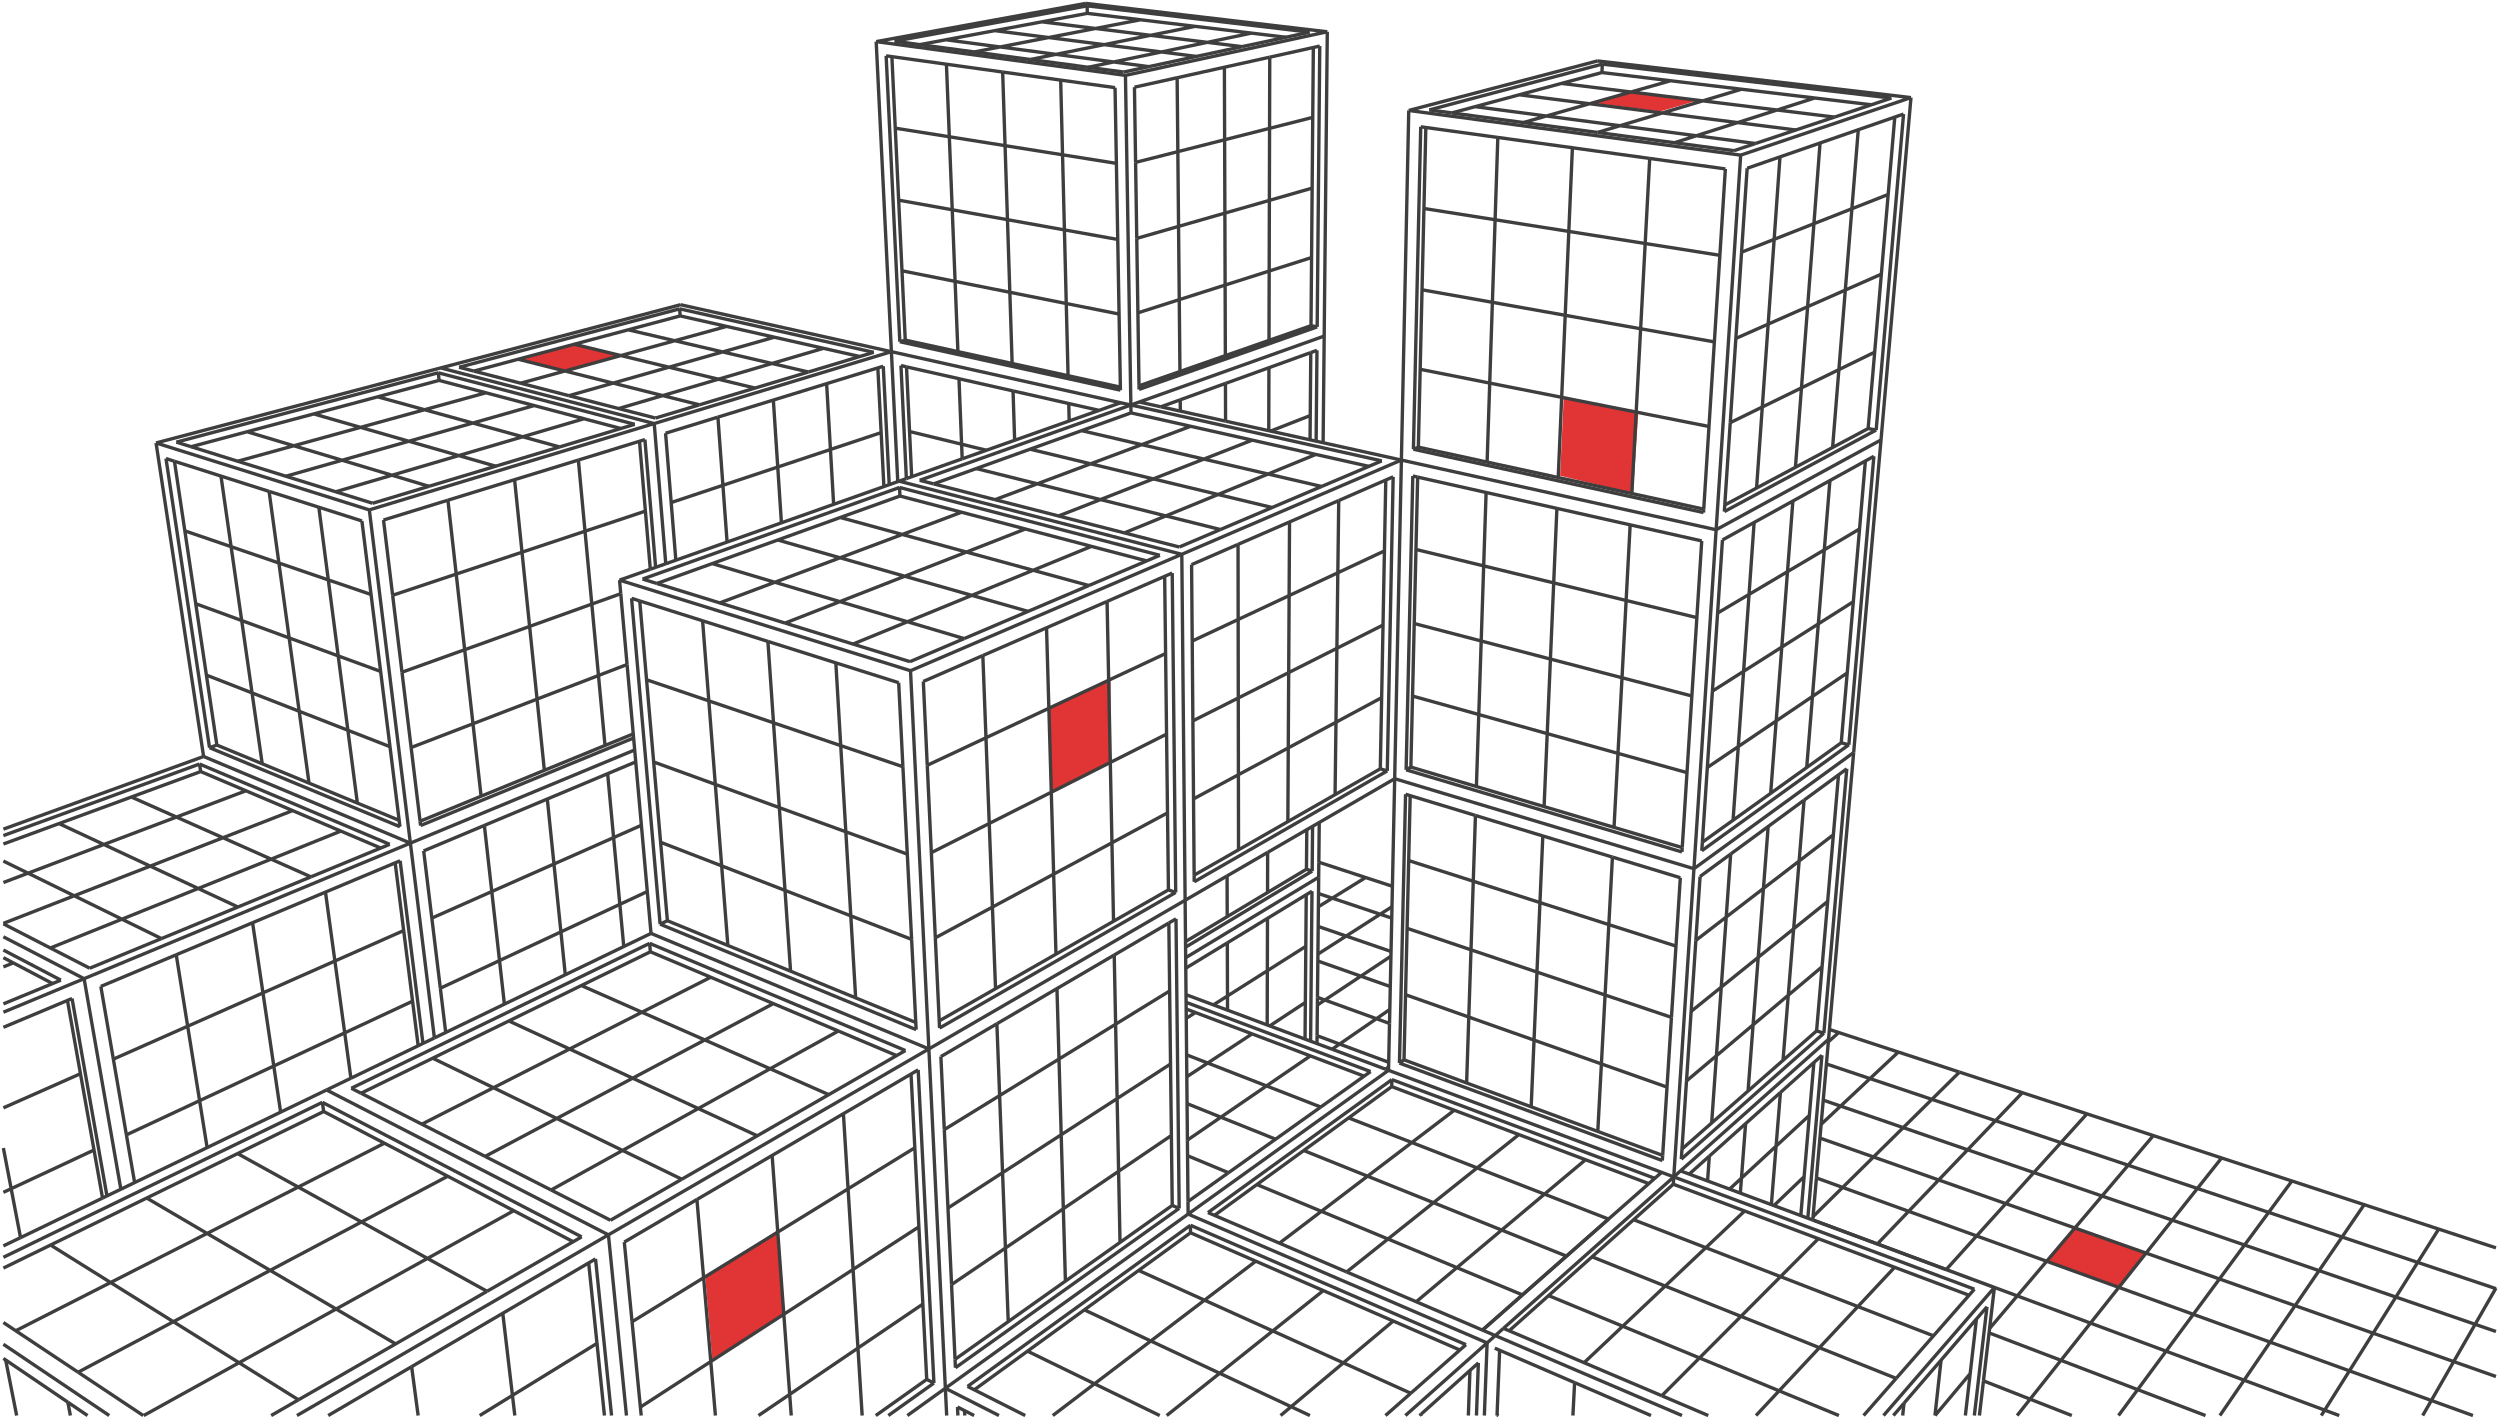 <svg xmlns="http://www.w3.org/2000/svg" width="740" height="420" viewBox="0 0 740 420" fill="none"><path d="M461.789 140.815L462.843 118L484.974 121.63L483.393 146L461.789 140.815Z" fill="#E13434"></path><path d="M167.624 110L154.336 106.5L170.281 102L183.569 105.5L167.624 110Z" fill="#E13434"></path><path d="M311.118 235L310.584 209.5L328.729 201V225.969L311.118 235Z" fill="#E13434"></path><path d="M210.879 403L208.771 378.23L230.376 364L231.956 388.77L210.879 403Z" fill="#E13434"></path><path d="M471.871 30.5L483.136 27C489.622 27.833 502.696 29.5 503.105 29.5C503.515 29.5 495.425 31.833 491.329 33L471.871 30.5Z" fill="#E13434"></path><path d="M605.494 373.318L614.43 363.41L634.93 370.711L627.571 381.14L605.494 373.318Z" fill="#E13434"></path><path d="M588.143 386.815L584.406 418.997M187.092 391.248L208.269 378.214L187.092 391.248ZM271.774 316.688L276.442 409.386L271.774 316.688ZM276.442 409.386L262.948 418.997L276.442 409.386ZM274.314 408.303L276.442 409.384L274.314 408.303ZM259.228 418.997L274.314 408.303L259.228 418.997ZM274.947 310.482L192.699 276.286L274.947 310.482ZM274.947 310.482L279.826 410.927L274.947 310.482ZM96.664 322.627L180.092 365.512L96.664 322.627ZM180.092 365.512L274.947 310.482L180.092 365.512ZM185.435 418.997L180.092 365.512L185.435 418.997ZM279.826 410.927L268.577 418.997L279.826 410.927ZM269.664 317.924L270.787 339.741L269.664 317.924ZM270.787 339.741L271.991 363.15L270.787 339.741ZM271.991 363.15L273.167 385.998L271.991 363.15ZM273.167 385.998L274.314 408.305L273.167 385.998ZM249.647 329.652L251.029 351.899L249.647 329.652ZM251.029 351.899L270.787 339.741L251.029 351.899ZM253.957 399.029L255.198 418.997L253.957 399.029ZM172.077 291.716L192.506 281.729L172.077 291.716ZM208.618 307.827L228.91 297.069L208.618 307.827ZM227.958 316.355L248.15 305.177L227.958 316.355ZM172.077 291.716L190.003 299.62L172.077 291.716ZM190.003 299.62L208.616 307.827L190.003 299.62ZM227.958 316.355L245.317 324.01L227.958 316.355ZM208.618 307.827L227.958 316.355L208.618 307.827ZM190.003 299.62L210.373 289.257L190.003 299.62ZM163.123 352.243L184.281 340.532L163.123 352.243ZM248.15 305.177L265.406 312.449L248.15 305.177ZM168.598 310.508L190.005 299.618L168.598 310.508ZM168.598 310.508L187.274 319.143L168.598 310.508ZM143.597 342.299L164.794 331.06L143.597 342.299ZM210.375 289.257L228.91 297.069L210.375 289.257ZM228.91 297.069L248.152 305.177L228.91 297.069ZM187.272 319.143L208.616 307.827L187.272 319.143ZM164.791 331.063L187.272 319.143L164.791 331.063ZM164.791 331.063L184.281 340.532L164.791 331.063ZM206.287 355.057L208.269 378.214L206.287 355.057ZM192.285 279.233L103.985 322.129L192.285 279.233ZM268.002 310.955L192.285 279.233L268.002 310.955ZM192.285 279.233L192.508 281.729L192.285 279.233ZM192.506 281.727L210.373 289.257L192.506 281.727ZM106.868 323.597L128.084 313.225L106.868 323.597ZM128.084 313.225L150.629 302.202L128.084 313.225ZM150.629 302.202L172.077 291.716L150.629 302.202ZM184.281 340.532L206.696 328.124L184.281 340.532ZM232.006 389.029L252.51 375.757L232.006 389.029ZM230.218 364.706L232.006 389.029L230.218 364.706ZM208.269 378.214L230.218 364.706L208.269 378.214ZM252.51 375.757L253.955 399.029L252.51 375.757ZM210.393 403.017L211.761 418.997L210.393 403.017ZM224.518 418.997L233.747 412.737L224.518 418.997ZM232.006 389.029L233.747 412.737L232.006 389.029ZM210.393 403.017L232.006 389.029L210.393 403.017ZM251.029 351.899L252.51 375.757L251.029 351.899ZM252.51 375.757L271.991 363.15L252.51 375.757ZM189.554 416.503L210.393 403.017L189.554 416.503ZM208.269 378.214L210.393 403.017L208.269 378.214ZM230.218 364.706L251.029 351.899L230.218 364.706ZM233.747 412.737L253.955 399.029L233.747 412.737ZM233.747 412.737L234.207 418.997L233.747 412.737ZM253.957 399.029L273.167 385.998L253.957 399.029ZM124.86 332.759L146.074 321.968L124.86 332.759ZM228.55 342.013L230.218 364.706L228.55 342.013ZM184.281 340.532L201.807 349.048L184.281 340.532ZM146.074 321.968L164.791 331.063L146.074 321.968ZM206.696 328.124L224.149 336.192L206.696 328.124ZM128.084 313.225L146.074 321.968L128.084 313.225ZM187.272 319.143L206.696 328.124L187.272 319.143ZM146.074 321.968L168.598 310.51L146.074 321.968ZM150.629 302.202L168.598 310.51L150.629 302.202ZM206.696 328.124L227.958 316.355L206.696 328.124ZM279.513 334.369L295.886 324.293L279.513 334.369ZM348.096 271.972L349.033 357.686L348.096 271.972ZM349.033 357.686L282.813 404.85L349.033 357.686ZM346.979 356.8L349.033 357.683L346.979 356.8ZM331.529 367.752L346.979 356.802L331.529 367.752ZM315.364 379.208L331.529 367.75L315.364 379.208ZM298.437 391.207L315.364 379.208L298.437 391.207ZM282.696 402.363L298.437 391.207L282.696 402.363ZM274.947 310.482L350.793 266.479L274.947 310.482ZM351.682 359.373L279.826 410.927L351.682 359.373ZM345.975 273.214L346.216 293.32L345.975 273.214ZM346.216 293.32L346.476 314.945L346.216 293.32ZM346.476 314.945L346.73 336.099L346.476 314.945ZM346.73 336.099L346.979 356.8L346.73 336.099ZM329.809 282.685L330.223 303.163L329.809 282.685ZM330.223 303.163L346.216 293.32L330.223 303.163ZM331.101 346.699L331.527 367.75L331.101 346.699ZM295.075 303.036L295.886 324.293L295.075 303.036ZM314.113 335.891L330.668 325.177L314.113 335.891ZM313.464 313.477L314.113 335.891L313.464 313.477ZM295.886 324.293L313.464 313.477L295.886 324.293ZM330.668 325.175L331.104 346.699L330.668 325.175ZM296.756 347.122L297.606 369.42L296.756 347.122ZM297.606 369.42L314.744 357.795L297.606 369.42ZM314.113 335.891L314.746 357.795L314.113 335.891ZM296.756 347.122L314.111 335.891L296.756 347.122ZM330.223 303.163L330.668 325.175L330.223 303.163ZM330.668 325.175L346.476 314.943L330.668 325.175ZM280.6 357.578L296.756 347.122L280.6 357.578ZM295.886 324.293L296.756 347.122L295.886 324.293ZM313.464 313.477L330.223 303.163L313.464 313.477ZM314.744 357.795L331.101 346.701L314.744 357.795ZM314.744 357.795L315.362 379.208L314.744 357.795ZM331.101 346.699L346.73 336.099L331.101 346.699ZM297.606 369.42L298.437 391.207L297.606 369.42ZM281.661 380.237L297.606 369.42L281.661 380.237ZM312.861 292.615L313.464 313.474L312.861 292.615ZM437.596 403.417L437.03 418.997L437.596 403.417ZM440.182 397.494L351.682 359.373L440.182 397.494ZM440.182 397.494L439.372 418.997L440.182 397.494ZM279.826 410.927L295.697 418.997L279.826 410.927ZM283.416 416.473L283.533 418.997L283.416 416.473ZM415.998 418.997L440.182 397.494L415.998 418.997ZM435.101 405.652L434.633 418.997L435.101 405.652ZM420.642 418.597L420.631 418.997L420.642 418.597ZM280.218 418.997L279.826 410.927L280.218 418.997ZM337.036 376.05L352.391 364.898L337.036 376.05ZM376.724 393.96L391.704 382.011L376.724 393.96ZM397.643 403.401L412.402 391.022L397.643 403.401ZM337.036 376.05L356.534 384.848L337.036 376.05ZM356.534 384.85L376.724 393.962L356.534 384.85ZM397.643 403.401L417.588 412.402L397.643 403.401ZM376.724 393.96L397.643 403.401L376.724 393.96ZM356.534 384.85L371.714 373.309L356.534 384.85ZM412.4 391.022L432.117 399.605L412.4 391.022ZM340.641 396.933L356.534 384.85L340.641 396.933ZM340.641 396.933L361.026 406.484L340.641 396.933ZM371.711 373.309L391.702 382.013L371.711 373.309ZM391.704 382.013L412.402 391.024L391.704 382.013ZM361.026 406.484L376.724 393.962L361.026 406.484ZM345.339 418.997L361.026 406.484L345.339 418.997ZM285.505 417.544L285.572 418.999L285.505 417.544ZM352.372 362.675L286.398 410.377L352.372 362.675ZM433.921 398.019L352.372 362.675L433.921 398.019ZM352.372 362.675L352.391 364.898L352.372 362.675ZM352.391 364.898L371.711 373.309L352.391 364.898ZM288.392 411.383L304.146 399.941L288.392 411.383ZM304.146 399.941L320.972 387.72L304.146 399.941ZM320.972 387.718L337.036 376.05L320.972 387.718ZM379.054 418.997L382.167 416.387L379.054 418.997ZM311.623 418.997L323.98 409.601L311.623 418.997ZM323.982 409.601L343.279 418.997L323.982 409.601ZM382.164 416.387L387.737 418.997L382.164 416.387ZM304.146 399.941L323.982 409.601L304.146 399.941ZM361.026 406.484L382.167 416.387L361.026 406.484ZM323.982 409.601L340.641 396.933L323.982 409.601ZM320.972 387.718L340.641 396.933L320.972 387.718ZM382.164 416.387L397.643 403.404L382.164 416.387ZM495.44 348.356L495.296 350.529L495.44 348.356ZM351.682 359.373L411.005 316.811L351.682 359.373ZM399.198 330.899L411.955 321.634L399.198 330.899ZM437.223 345.701L449.591 335.837L437.223 345.701ZM457.17 353.466L469.315 343.279L457.17 353.466ZM399.198 330.899L417.909 338.184L399.198 330.899ZM417.909 338.182L437.223 345.701L417.909 338.182ZM457.17 353.466L476.126 360.845L457.17 353.466ZM437.223 345.701L457.17 353.466L437.223 345.701ZM417.909 338.182L430.479 328.625L417.909 338.182ZM419.204 385.315L431.236 375.22L419.204 385.315ZM469.313 343.279L488.043 350.347L469.313 343.279ZM404.801 348.15L417.909 338.184L404.801 348.15ZM404.801 348.15L424.319 355.996L404.801 348.15ZM398.615 376.499L410.842 366.744L398.615 376.499ZM430.479 328.625L449.589 335.837L430.479 328.625ZM449.591 335.837L469.315 343.279L449.591 335.837ZM424.319 355.994L437.223 345.699L424.319 355.994ZM410.842 366.744L424.319 355.994L410.842 366.744ZM410.842 366.744L431.236 375.22L410.842 366.744ZM411.998 319.56L357.56 358.922L411.998 319.56ZM411.998 319.56L411.953 321.634L411.998 319.56ZM411.953 321.634L430.479 328.625L411.953 321.634ZM359.484 359.745L372.045 350.622L359.484 359.745ZM372.043 350.622L385.906 340.553L372.043 350.622ZM385.906 340.553L399.198 330.899L385.906 340.553ZM431.238 375.22L444.489 364.102L431.238 375.22ZM378.72 367.98L391.123 358.55L378.72 367.98ZM431.238 375.22L450.647 383.285L431.238 375.22ZM391.123 358.55L410.842 366.744L391.123 358.55ZM444.489 364.102L463.671 371.813L444.489 364.102ZM372.043 350.622L391.121 358.55L372.043 350.622ZM424.319 355.994L444.489 364.102L424.319 355.994ZM391.123 358.55L404.801 348.148L391.123 358.55ZM385.906 340.553L404.801 348.15L385.906 340.553ZM444.489 364.102L457.17 353.466L444.489 364.102ZM539.295 312.367L535.113 360.585L539.295 312.367ZM536.911 314.5L535.572 330.147L536.911 314.5ZM535.572 330.147L534.019 348.294L535.572 330.147ZM534.019 348.292L533.035 359.812L534.019 348.292ZM527.007 323.367L525.723 339.253L527.007 323.367ZM525.723 339.253L535.572 330.147L525.723 339.253ZM505.958 342.213L505.439 349.556L505.958 342.213ZM515.473 348.728L515.137 353.161L515.473 348.728ZM511.955 351.978L515.471 348.728L511.955 351.978ZM525.723 339.253L524.321 356.574L525.723 339.253ZM525.08 356.856L534.019 348.292L525.08 356.856ZM515.473 348.728L525.723 339.253L515.473 348.728ZM516.697 332.597L515.471 348.726L516.697 332.597ZM443.557 418.997L443.134 418.808L443.557 418.997Z" stroke="#3F3E3E" stroke-miterlimit="10"></path><path d="M366.494 183.373L381.581 176.299M557.521 418.997L590.34 381.108L557.521 418.997ZM585.026 390.437L583.173 406.596L585.026 390.437ZM583.171 406.596L581.748 418.997L583.171 406.596ZM574.551 402.604L572.751 418.997L574.551 402.604ZM572.775 418.997L583.171 406.596L572.775 418.997ZM483.533 361.037L495.298 350.529L483.533 361.037ZM527.037 377.881L538.231 366.647L527.037 377.881ZM549.932 386.746L560.803 375.121L549.932 386.746ZM483.533 361.037L504.918 369.317L483.533 361.037ZM504.916 369.317L527.037 377.881L504.916 369.317ZM549.932 386.746L572.308 395.409L549.932 386.746ZM527.037 377.881L549.932 386.744L527.037 377.881ZM504.916 369.317L516.41 358.457L504.916 369.317ZM519.775 418.997L526.614 411.684L519.775 418.997ZM560.803 375.121L582.846 383.395L560.803 375.121ZM492.899 380.673L504.916 369.317L492.899 380.673ZM492.899 380.673L515.321 389.635L492.899 380.673ZM491.895 413.141L503.051 401.948L491.895 413.141ZM516.41 358.457L538.234 366.649L516.41 358.457ZM538.234 366.647L560.803 375.119L538.234 366.647ZM515.321 389.635L527.037 377.881L515.321 389.635ZM503.051 401.948L515.324 389.635L503.051 401.948ZM503.051 401.948L526.614 411.682L503.051 401.948ZM466.085 409.244L465.579 418.997L466.085 409.244ZM443.133 418.808L443.125 418.997L443.133 418.808ZM443.89 399.674L443.131 418.808L443.89 399.674ZM495.439 348.356L445.016 393.193L495.439 348.356ZM584.418 381.602L495.439 348.358L584.418 381.602ZM495.296 350.532L516.41 358.457L495.296 350.532ZM446.717 393.915L458.384 383.496L446.717 393.915ZM458.384 383.496L471.241 372.015L458.384 383.496ZM471.241 372.015L483.533 361.037L471.241 372.015ZM526.612 411.684L538.546 398.919L526.612 411.684ZM468.898 403.354L480.323 392.559L468.898 403.354ZM563.575 415.355L563.194 418.997L563.575 415.355ZM526.612 411.684L544.314 418.997L526.612 411.684ZM480.321 392.559L503.049 401.948L480.321 392.559ZM538.548 398.919L561.267 408.002L538.548 398.919ZM458.384 383.496L480.323 392.559L458.384 383.496ZM515.321 389.635L538.546 398.919L515.321 389.635ZM480.321 392.559L492.899 380.671L480.321 392.559ZM471.241 372.015L492.901 380.673L471.241 372.015ZM538.548 398.919L549.932 386.744L538.548 398.919ZM209.811 207.457L191.378 201.206L209.811 207.457ZM274.466 226.529L291.847 218.377L274.466 226.529ZM346.977 169.622L348.011 264.151L346.977 169.622ZM348.009 264.154L278.108 304.304L348.009 264.154ZM345.855 263.403L348.009 264.154L345.855 263.403ZM329.604 272.69L345.855 263.403L329.604 272.69ZM312.566 282.43L329.604 272.692L312.566 282.43ZM294.68 292.651L312.566 282.43L294.68 292.651ZM278.008 302.178L294.68 292.651L278.008 302.178ZM349.814 164.072L266.149 142.421L349.814 164.072ZM349.814 164.072L350.792 266.479L349.814 164.072ZM183.385 171.718L269.511 198.534L183.385 171.718ZM186.944 177.111L195.393 273.56L186.944 177.111ZM195.393 273.56L271.179 304.771L195.393 273.56ZM269.511 198.534L349.814 164.07L269.511 198.534ZM274.947 310.482L269.511 198.534L274.947 310.482ZM344.74 170.596L345.016 193.446L344.74 170.596ZM345.016 193.444L345.302 217.3L345.016 193.444ZM345.302 217.3L345.582 240.613L345.302 217.3ZM345.582 240.615L345.855 263.403L345.582 240.615ZM327.691 178.021L328.162 201.348L327.691 178.021ZM328.162 201.348L345.016 193.444L328.162 201.348ZM329.136 249.463L329.604 272.69L329.136 249.463ZM250.365 246.209L251.838 271.09L250.365 246.209ZM269.835 278.053L251.84 271.09L269.835 278.053ZM268.564 252.821L250.365 246.209L268.564 252.821ZM230.682 239.057L232.365 263.556L230.682 239.057ZM251.838 271.09L232.363 263.556L251.838 271.09ZM248.716 153.18L266.386 146.821L248.716 153.18ZM286.083 163.405L303.508 156.582L286.083 163.405ZM305.803 168.801L323.071 161.726L305.803 168.801ZM248.716 153.18L267.067 158.201L248.716 153.18ZM267.067 158.201L286.083 163.405L267.067 158.201ZM305.803 168.801L322.301 173.315L305.803 168.801ZM286.083 163.405L305.803 168.801L286.083 163.405ZM267.067 158.201L284.624 151.617L267.067 158.201ZM252.493 190.641L268.613 184.037L252.493 190.641ZM323.071 161.726L339.426 166.028L323.071 161.726ZM248.664 165.104L267.067 158.201L248.664 165.104ZM248.664 165.104L267.804 170.564L248.664 165.104ZM232.389 184.431L248.61 178.079L232.389 184.431ZM284.624 151.617L303.508 156.582L284.624 151.617ZM303.506 156.582L323.071 161.726L303.506 156.582ZM267.806 170.564L286.083 163.405L267.806 170.564ZM248.61 178.081L267.806 170.564L248.61 178.081ZM248.61 178.081L268.611 184.037L248.61 178.081ZM290.918 194.035L291.847 218.377L290.918 194.035ZM207.967 183.749L209.811 207.457L207.967 183.749ZM195.538 249.306L197.547 272.524L195.538 249.306ZM193.484 225.54L195.538 249.306L193.484 225.54ZM191.38 201.206L193.484 225.54L191.38 201.206ZM189.363 177.874L191.38 201.206L189.363 177.874ZM266.262 144.291L190.209 171.404L266.262 144.291ZM343.32 164.368L266.262 144.291L343.32 164.368ZM253.276 295.366L271.073 302.66L253.276 295.366ZM234.007 287.468L253.276 295.366L234.007 287.468ZM215.444 279.859L234.007 287.466L215.444 279.859ZM197.547 272.524L215.444 279.859L197.547 272.524ZM195.393 273.56L197.545 272.524L195.393 273.56ZM266.262 144.291L266.386 146.821L266.262 144.291ZM266.386 146.821L284.624 151.617L266.386 146.821ZM251.838 271.09L253.273 295.366L251.838 271.09ZM194.443 172.711L210.809 166.821L194.443 172.711ZM210.809 166.821L230.209 159.839L210.809 166.821ZM230.209 159.839L248.714 153.18L230.209 159.839ZM268.611 184.037L287.671 176.23L268.611 184.037ZM211.735 232.172L193.484 225.54L211.735 232.172ZM250.365 246.209L230.68 239.057L250.365 246.209ZM311.18 234.495L328.654 225.69L311.18 234.495ZM310.462 209.648L311.18 234.493L310.462 209.648ZM291.847 218.377L310.462 209.648L291.847 218.377ZM328.654 225.69L329.136 249.465L328.654 225.69ZM228.956 213.949L230.68 239.055L228.956 213.949ZM248.855 220.699L250.365 246.209L248.855 220.699ZM248.855 220.699L228.956 213.951L248.855 220.699ZM292.814 243.749L293.758 268.5L292.814 243.749ZM293.758 268.5L311.881 258.749L293.758 268.5ZM311.18 234.495L311.881 258.749L311.18 234.495ZM292.814 243.749L311.18 234.495L292.814 243.749ZM267.26 226.942L248.855 220.699L267.26 226.942ZM211.735 232.172L213.611 256.299L211.735 232.172ZM209.811 207.457L211.733 232.172L209.811 207.457ZM230.682 239.057L211.735 232.172L230.682 239.057ZM228.956 213.949L209.811 207.457L228.956 213.949ZM227.301 189.856L228.956 213.951L227.301 189.856ZM328.162 201.348L328.654 225.69L328.162 201.348ZM328.654 225.69L345.302 217.303L328.654 225.69ZM275.676 252.384L292.814 243.749L275.676 252.384ZM247.406 196.204L248.855 220.699L247.406 196.204ZM291.847 218.377L292.814 243.749L291.847 218.377ZM310.462 209.648L328.162 201.348L310.462 209.648ZM311.881 258.747L329.136 249.463L311.881 258.747ZM311.881 258.747L312.566 282.427L311.881 258.747ZM329.136 249.463L345.582 240.613L329.136 249.463ZM293.758 268.5L294.677 292.651L293.758 268.5ZM232.363 263.554L213.609 256.297L232.363 263.554ZM276.856 277.593L293.758 268.498L276.856 277.593ZM213.611 256.299L195.538 249.306L213.611 256.299ZM213.611 256.299L215.444 279.861L213.611 256.299ZM232.363 263.554L234.005 287.466L232.363 263.554ZM213.054 178.459L229.357 172.346L213.054 178.459ZM309.772 185.824L310.462 209.648L309.772 185.824ZM268.611 184.037L285.374 189.029L268.611 184.037ZM229.357 172.346L248.61 178.081L229.357 172.346ZM287.671 176.228L304.304 180.972L287.671 176.228ZM210.809 166.821L229.357 172.346L210.809 166.821ZM267.806 170.564L287.671 176.23L267.806 170.564ZM229.357 172.346L248.666 165.104L229.357 172.346ZM230.209 159.839L248.664 165.104L230.209 159.839ZM287.671 176.228L305.803 168.801L287.671 176.228ZM352.896 189.749L366.492 183.373L352.896 189.749ZM412.373 141.142L410.634 228.182L412.373 141.142ZM410.634 228.184L353.482 261.011L410.634 228.184ZM408.566 227.565L410.631 228.184L408.566 227.565ZM395.181 235.215L408.566 227.565L395.181 235.215ZM381.208 243.201L395.181 235.215L381.208 243.201ZM366.605 251.546L381.205 243.201L366.605 251.546ZM353.465 259.055L366.605 251.546L353.465 259.055ZM414.814 136.176L412.824 230.493L414.814 136.176ZM349.814 164.072L414.811 136.176L349.814 164.072ZM410.189 142.094L409.792 163.07L410.189 142.094ZM409.79 163.07L409.373 185.018L409.79 163.07ZM409.376 185.018L408.968 206.512L409.376 185.018ZM408.968 206.509L408.569 227.563L408.968 206.509ZM396.265 148.158L395.999 169.538L396.265 148.158ZM395.999 169.538L409.792 163.07L395.999 169.538ZM395.448 213.784L395.181 235.213L395.448 213.784ZM320.147 127.474L334.771 122.212L320.147 127.474ZM356.343 135.89L370.67 130.28L356.343 135.89ZM375.347 140.31L389.498 134.512L375.347 140.31ZM320.147 127.474L337.951 131.615L320.147 127.474ZM337.953 131.615L356.343 135.89L337.953 131.615ZM375.347 140.31L391.194 143.994L375.347 140.31ZM356.343 135.89L375.347 140.31L356.343 135.89ZM337.953 131.615L352.436 126.183L337.953 131.615ZM332.81 157.737L345.088 152.707L332.81 157.737ZM389.498 134.512L405.189 138.04L389.498 134.512ZM322.837 137.283L337.951 131.615L322.837 137.283ZM322.837 137.283L341.38 141.75L322.837 137.283ZM313.34 152.73L325.741 147.874L313.34 152.73ZM352.436 126.183L370.67 130.282L352.436 126.183ZM370.67 130.28L389.498 134.512L370.67 130.28ZM341.38 141.75L356.341 135.89L341.38 141.75ZM325.741 147.874L341.38 141.75L325.741 147.874ZM325.741 147.874L345.088 152.707L325.741 147.874ZM366.458 161.137L366.494 183.373L366.458 161.137ZM334.734 119.882L272.231 142.165L334.734 119.882ZM408.998 136.419L334.734 119.88L408.998 136.419ZM334.734 119.882L334.773 122.212L334.734 119.882ZM334.771 122.212L352.436 126.183L334.771 122.212ZM276.372 143.227L288.979 138.691L276.372 143.227ZM288.979 138.691L304.898 132.962L288.979 138.691ZM304.896 132.962L320.147 127.474L304.896 132.962ZM345.088 152.707L360.558 146.37L345.088 152.707ZM381.453 199.087L395.719 191.898L381.453 199.087ZM381.581 176.299L381.453 199.087L381.581 176.299Z" stroke="#3F3E3E" stroke-miterlimit="10"></path><path d="M507.449 101.207L485.626 97.314M395.718 191.897L395.445 213.785L395.718 191.897ZM366.529 206.605L366.566 229.324L366.529 206.605ZM366.566 229.324L381.324 221.384L366.566 229.324ZM381.45 199.088L381.326 221.384L381.45 199.088ZM366.529 206.605L381.45 199.086L366.529 206.605ZM395.996 169.539L395.718 191.899L395.996 169.539ZM395.718 191.897L409.373 185.016L395.718 191.897ZM353.089 213.378L366.531 206.605L353.089 213.378ZM366.492 183.374L366.531 206.605L366.492 183.374ZM381.578 176.3L395.996 169.539L381.578 176.3ZM381.326 221.381L395.445 213.785L381.326 221.381ZM381.326 221.381L381.205 243.2L381.326 221.381ZM395.445 213.785L408.965 206.51L395.445 213.785ZM366.566 229.324L366.603 251.547L366.566 229.324ZM353.278 236.474L366.568 229.324L353.278 236.474ZM294.536 147.899L307.047 143.206L294.536 147.899ZM381.7 154.5L381.578 176.3L381.7 154.5ZM345.085 152.708L361.24 156.742L345.085 152.708ZM307.047 143.206L325.739 147.875L307.047 143.206ZM360.555 146.371L376.559 150.225L360.555 146.371ZM288.977 138.692L307.047 143.206L288.977 138.692ZM341.378 141.751L360.555 146.371L341.378 141.751ZM307.047 143.206L322.836 137.284L307.047 143.206ZM304.893 132.963L322.834 137.284L304.893 132.963ZM360.555 146.371L375.344 140.311L360.555 146.371ZM439.168 167.503L419.123 162.639L439.168 167.503ZM508.406 181.463L517.716 175.947L508.406 181.463ZM554.667 135.057L547.261 220.457L554.667 135.057ZM547.261 220.457L503.731 251.816L547.261 220.457ZM545.01 219.866L547.261 220.457L545.01 219.866ZM534.782 227.185L545.007 219.866L534.782 227.185ZM524.119 234.819L534.782 227.185L524.119 234.819ZM512.987 242.787L524.119 234.819L512.987 242.787ZM503.899 249.294L512.987 242.787L503.899 249.294ZM556.779 130.214L548.682 222.757L556.779 130.214ZM414.811 136.177L507.979 156.805L414.811 136.177ZM418.188 140.893L416.212 227.867L418.188 140.893ZM416.212 227.869L497.858 252.177L416.212 227.869ZM507.979 156.805L556.779 130.214L507.979 156.805ZM501.408 257.138L412.822 230.494L501.408 257.138ZM501.408 257.138L507.976 156.805L501.408 257.138ZM548.682 222.759L501.411 257.138L548.682 222.759ZM552.148 136.45L550.426 156.571L552.148 136.45ZM550.426 156.571L548.584 178.099L550.426 156.571ZM548.584 178.099L546.78 199.193L548.584 178.099ZM546.777 199.193L545.007 219.866L546.777 199.193ZM541.652 142.25L539.995 162.751L541.652 142.25ZM539.995 162.749L550.426 156.568L539.995 162.749ZM536.485 206.149L534.785 227.185L536.485 206.149ZM480.114 200.612L478.919 222.994L480.114 200.612ZM499.35 228.694L478.919 222.994L499.35 228.694ZM500.79 206.01L480.114 200.612L500.79 206.01ZM458.924 195.081L457.976 217.149L458.924 195.081ZM478.919 222.994L457.976 217.149L478.919 222.994ZM519.221 154.644L517.714 175.949L519.221 154.644ZM439.886 145.771L439.168 167.503L439.886 145.771ZM418.108 206.027L417.616 227.056L418.108 206.027ZM418.611 184.559L418.108 206.025L418.611 184.559ZM419.125 162.639L418.613 184.559L419.125 162.639ZM419.626 141.218L419.125 162.639L419.626 141.218ZM477.75 244.896L497.938 250.885L477.75 244.896ZM457.046 238.753L477.75 244.896L457.046 238.753ZM437.012 232.809L457.046 238.753L437.012 232.809ZM417.618 227.054L437.014 232.809L417.618 227.054ZM416.212 227.869L417.618 227.054L416.212 227.869ZM478.919 222.994L477.75 244.896L478.919 222.994ZM438.435 189.733L418.611 184.559L438.435 189.733ZM480.114 200.612L458.924 195.081L480.114 200.612ZM527.405 191.54L538.223 184.675L527.405 191.54ZM529.101 169.204L527.405 191.543L529.101 169.204ZM517.714 175.949L529.099 169.204L517.714 175.949ZM538.22 184.677L536.483 206.151L538.22 184.677ZM459.894 172.531L458.924 195.081L459.894 172.531ZM481.335 177.736L480.114 200.614L481.335 177.736ZM481.335 177.736L459.894 172.534L481.335 177.736ZM516.104 198.714L514.529 220.988L516.104 198.714ZM514.529 220.988L525.746 213.409L514.529 220.988ZM527.405 191.54L525.746 213.409L527.405 191.54ZM516.104 198.714L527.405 191.54L516.104 198.714ZM502.265 182.813L481.335 177.733L502.265 182.813ZM438.435 189.733L437.717 211.498L438.435 189.733ZM439.168 167.503L438.435 189.733L439.168 167.503ZM458.924 195.081L438.435 189.733L458.924 195.081ZM459.894 172.531L439.168 167.501L459.894 172.531ZM460.842 150.479L459.894 172.531L460.842 150.479ZM539.995 162.749L538.223 184.675L539.995 162.749ZM538.22 184.677L548.582 178.099L538.22 184.677ZM506.87 204.576L516.104 198.714L506.87 204.576ZM482.528 155.354L481.333 177.736L482.528 155.354ZM517.714 175.949L516.104 198.714L517.714 175.949ZM529.101 169.204L539.995 162.751L529.101 169.204ZM525.746 213.409L536.485 206.149L525.746 213.409ZM525.746 213.409L524.119 234.819L525.746 213.409ZM536.485 206.149L546.777 199.193L536.485 206.149ZM514.529 220.988L512.987 242.787L514.529 220.988ZM457.976 217.151L437.717 211.498L457.976 217.151ZM505.367 227.179L514.529 220.988L505.367 227.179ZM437.717 211.498L418.11 206.027L437.717 211.498ZM437.717 211.498L437.014 232.811L437.717 211.498ZM457.976 217.151L457.048 238.755L457.976 217.151ZM530.687 148.307L529.101 169.202L530.687 148.307ZM436.088 260.844L416.969 254.726L436.088 260.844ZM501.968 278.353L510.961 271.446L501.968 278.353ZM546.645 227.562L539.858 305.844L546.645 227.562ZM539.858 305.844L497.664 343.103L539.858 305.844ZM537.711 305.137L539.858 305.842L537.711 305.137ZM527.774 313.86L537.711 305.137L527.774 313.86ZM517.427 322.942L527.772 313.86L517.427 322.942ZM506.649 332.405L517.427 322.942L506.649 332.405ZM497.864 340.116L506.649 332.403L497.864 340.116ZM416.047 235.096L414.238 314.675L416.047 235.096ZM414.238 314.675L492.051 343.529L414.238 314.675ZM495.437 348.357L501.408 257.136L495.437 348.357ZM544.196 229.359L542.68 247.082L544.196 229.359ZM542.68 247.082L540.99 266.811L542.68 247.082ZM540.99 266.811L539.333 286.16L540.99 266.811ZM539.335 286.16L537.711 305.137L539.335 286.16ZM534.001 236.844L532.544 254.868L534.001 236.844ZM532.544 254.866L542.678 247.082L532.544 254.866ZM529.331 294.584L527.772 313.86L529.331 294.584ZM475.101 294.518L474.013 314.92L475.101 294.518ZM493.435 321.781L474.015 314.92L493.435 321.781ZM494.745 301.134L475.101 294.518L494.745 301.134ZM454.942 287.727L454.076 307.876L454.942 287.727ZM474.013 314.92L454.074 307.873L474.013 314.92ZM512.28 252.789L510.961 271.446L512.28 252.789ZM436.73 241.379L436.088 260.844L436.73 241.379ZM416.041 294.434L415.59 313.705L416.041 294.434ZM416.501 274.78L416.041 294.436L416.501 274.78ZM416.969 254.728L416.501 274.78L416.969 254.728ZM417.418 235.513L416.969 254.728L417.418 235.513ZM472.947 334.905L492.148 342.001L472.947 334.905ZM453.226 327.616L472.947 334.905L453.226 327.616ZM434.116 320.552L453.226 327.616L434.116 320.552ZM415.59 313.705L434.116 320.554L415.59 313.705ZM414.238 314.675L415.588 313.705L414.238 314.675ZM474.013 314.92L472.945 334.905L474.013 314.92ZM435.418 281.152L416.501 274.78L435.418 281.152ZM475.101 294.518L454.94 287.727L475.101 294.518ZM520.431 283.374L530.921 274.924L520.431 283.374ZM521.98 262.981L520.431 283.374L521.98 262.981ZM510.961 271.444L521.982 262.979L510.961 271.444ZM530.921 274.924L529.331 294.584L530.921 274.924ZM455.825 267.16L454.94 287.727L455.825 267.16ZM476.214 273.684L475.101 294.518L476.214 273.684ZM476.214 273.684L455.825 267.16L476.214 273.684ZM509.493 292.188L508.057 312.504L509.493 292.188ZM508.057 312.502L518.915 303.357L508.057 312.502ZM520.431 283.374L518.913 303.357L520.431 283.374ZM509.493 292.188L520.431 283.374L509.493 292.188ZM496.085 280.042L476.214 273.684L496.085 280.042ZM435.418 281.152L434.76 301.051L435.418 281.152ZM436.088 260.844L435.418 281.149L436.088 260.844ZM454.942 287.727L435.418 281.152L454.942 287.727ZM455.825 267.16L436.086 260.844L455.825 267.16ZM456.673 247.439L455.825 267.162L456.673 247.439ZM532.544 254.866L530.921 274.922L532.544 254.866ZM530.921 274.924L540.99 266.814L530.921 274.924ZM500.571 299.376L509.495 292.188L500.571 299.376ZM477.281 253.699L476.214 273.684L477.281 253.699ZM510.961 271.444L509.495 292.186L510.961 271.444ZM521.98 262.981L532.544 254.868L521.98 262.981ZM518.915 303.357L529.334 294.584L518.915 303.357ZM518.915 303.357L517.427 322.942L518.915 303.357ZM529.331 294.584L539.333 286.16L529.331 294.584ZM508.057 312.502L506.649 332.403L508.057 312.502ZM454.074 307.873L434.76 301.048L454.074 307.873ZM499.202 319.959L508.057 312.502L499.202 319.959ZM434.76 301.048L416.041 294.434L434.76 301.048ZM434.76 301.048L434.116 320.552L434.76 301.048ZM454.074 307.873L453.226 327.616L454.074 307.873ZM523.373 244.645L521.98 262.979L523.373 244.645ZM442.552 65.046L421.488 61.712L442.552 65.046ZM515.503 74.644L525.149 70.848L515.503 74.644ZM563.451 33.759L555.341 127.293L563.451 33.759ZM555.339 127.293L510.399 151.429L555.339 127.293ZM552.97 126.839L555.339 127.293L552.97 126.839ZM542.446 132.454L552.97 126.839L542.446 132.454ZM531.446 138.322L542.446 132.454L531.446 138.322ZM519.941 144.46L531.446 138.322L519.941 144.46ZM510.529 149.481L519.941 144.46L510.529 149.481ZM565.647 28.888L472.854 18.034L565.647 28.888ZM565.647 28.888L556.779 130.214L565.647 28.888ZM416.993 32.692L515.239 45.921L416.993 32.692ZM420.537 37.527L418.368 132.978L420.537 37.527ZM418.368 132.978L504.241 151.706L418.368 132.978ZM515.236 45.921L565.644 28.888L515.236 45.921ZM507.979 156.805L515.239 45.921L507.979 156.805ZM560.859 34.655L558.898 57.559L560.859 34.655ZM558.901 57.559L556.881 81.147L558.901 57.559ZM556.881 81.147L554.905 104.236L556.881 81.147ZM554.905 104.234L552.97 126.839L554.905 104.234ZM550.051 38.404L548.159 61.788L550.051 38.404ZM548.161 61.788L558.901 57.559L548.161 61.788ZM544.309 109.408L542.446 132.454L544.309 109.408ZM414.811 136.177L416.993 32.692L414.811 136.177ZM416.993 32.692L472.854 18.034L416.993 32.692ZM485.626 97.314L484.309 121.977L485.626 97.314ZM505.859 126.244L484.311 121.977L505.859 126.244Z" stroke="#3F3E3E" stroke-miterlimit="10"></path><path d="M145.565 263.895L163.97 255.744M463.3 93.33L462.257 117.607L463.3 93.33ZM484.31 121.975L462.255 117.607L484.31 121.975ZM462.207 24.692L474.174 21.47L462.207 24.692ZM504.034 29.852L515.487 26.412L504.034 29.852ZM526.02 32.562L537.18 29.007L526.02 32.562ZM462.207 24.692L482.774 27.229L462.207 24.692ZM482.774 27.229L504.034 29.852L482.774 27.229ZM526.02 32.562L543.008 34.658L526.02 32.562ZM504.034 29.852L526.02 32.562L504.034 29.852ZM482.774 27.229L494.496 23.901L482.774 27.229ZM495.633 42.246L502.118 40.178L495.633 42.246ZM537.18 29.007L553.93 31.01L537.18 29.007ZM470.53 30.705L482.774 27.229L470.53 30.705ZM470.53 30.705L492.06 33.446L470.53 30.705ZM472.89 39.202L479.532 37.208L472.89 39.202ZM494.494 23.901L515.485 26.412L494.494 23.901ZM515.487 26.412L537.18 29.007L515.487 26.412ZM492.06 33.446L504.034 29.852L492.06 33.446ZM479.532 37.208L492.06 33.446L479.532 37.208ZM479.532 37.208L502.118 40.178L479.532 37.208ZM526.875 46.438L525.148 70.847L526.875 46.438ZM443.355 40.681L442.55 65.045L443.355 40.681ZM420.373 109.314L419.833 132.354L420.373 109.314ZM420.924 85.772L420.373 109.314L420.924 85.772ZM421.486 61.711L420.922 85.774L421.486 61.711ZM422.048 37.734L421.486 61.709L422.048 37.734ZM474.289 18.977L423.078 32.536L474.289 18.977ZM559.836 29.035L474.289 18.977L559.836 29.035ZM483.024 146.086L504.305 150.709L483.024 146.086ZM461.235 141.35L483.024 146.086L461.235 141.35ZM440.184 136.776L461.235 141.35L440.184 136.776ZM419.833 132.354L440.184 136.776L419.833 132.354ZM418.369 132.977L419.833 132.352L418.369 132.977ZM474.289 18.977L474.174 21.47L474.289 18.977ZM474.172 21.472L494.494 23.904L474.172 21.472ZM484.31 121.975L483.024 146.083L484.31 121.975ZM429.75 33.428L436.661 31.567L429.75 33.428ZM436.663 31.569L449.715 28.056L436.663 31.569ZM449.715 28.054L462.207 24.692L449.715 28.054ZM502.118 40.178L514.344 36.281L502.118 40.178ZM441.746 89.486L420.924 85.774L441.746 89.486ZM485.627 97.313L463.298 93.33L485.627 97.313ZM535.056 90.784L546.214 85.855L535.056 90.784ZM536.922 66.21L535.056 90.784L536.922 66.21ZM525.15 70.847L536.924 66.212L525.15 70.847ZM546.214 85.855L544.31 109.407L546.214 85.855ZM464.367 68.497L463.3 93.33L464.367 68.497ZM486.974 72.074L485.627 97.311L486.974 72.074ZM486.974 72.074L464.367 68.497L486.974 72.074ZM523.374 95.944L521.638 120.475L523.374 95.944ZM521.638 120.475L533.232 114.815L521.638 120.475ZM535.056 90.784L533.232 114.815L535.056 90.784ZM523.374 95.944L535.056 90.784L523.374 95.944ZM509.079 75.574L486.974 72.074L509.079 75.574ZM441.746 89.486L440.956 113.39L441.746 89.486ZM442.553 65.045L441.746 89.486L442.553 65.045ZM463.3 93.33L441.746 89.484L463.3 93.33ZM464.367 68.497L442.553 65.045L464.367 68.497ZM465.432 43.734L464.367 68.497L465.432 43.734ZM548.162 61.786L546.214 85.855L548.162 61.786ZM546.214 85.855L556.882 81.144L546.214 85.855ZM513.808 100.17L523.374 95.944L513.808 100.17ZM488.316 46.898L486.974 72.074L488.316 46.898ZM525.15 70.847L523.376 95.946L525.15 70.847ZM536.922 66.21L548.16 61.786L536.922 66.21ZM533.232 114.815L544.31 109.407L533.232 114.815ZM533.232 114.815L531.447 138.321L533.232 114.815ZM544.31 109.407L554.906 104.232L544.31 109.407ZM521.638 120.475L519.942 144.458L521.638 120.475ZM462.255 117.607L440.954 113.39L462.255 117.607ZM512.151 125.107L521.638 120.475L512.151 125.107ZM440.956 113.39L420.373 109.314L440.956 113.39ZM440.956 113.39L440.184 136.776L440.956 113.39ZM462.255 117.607L461.233 141.348L462.255 117.607ZM450.943 36.266L457.726 34.34L450.943 36.266ZM538.735 42.326L536.922 66.21L538.735 42.326ZM502.118 40.178L519.595 42.476L502.118 40.178ZM457.728 34.34L479.534 37.208L457.728 34.34ZM514.346 36.283L531.575 38.476L514.346 36.283ZM436.663 31.569L457.728 34.34L436.663 31.569ZM492.06 33.446L514.346 36.283L492.06 33.446ZM457.728 34.34L470.53 30.705L457.728 34.34ZM449.715 28.054L470.53 30.705L449.715 28.054ZM514.346 36.283L526.02 32.562L514.346 36.283ZM176.275 372.638L181.017 418.997L176.275 372.638ZM1 397.904L32.335 418.997L1 397.904ZM87.899 418.997L180.09 365.512L87.899 418.997ZM174.245 373.827L176.707 397.636L174.245 373.827ZM176.707 397.636L178.915 418.997L176.707 397.636ZM148.82 388.723L151.684 413.036L148.82 388.723ZM151.684 413.036L176.707 397.636L151.684 413.036ZM70.325 341.462L95.803 329.005L70.325 341.462ZM106.994 361.705L132.526 348.167L106.994 361.705ZM126.537 372.494L152.065 358.362L126.537 372.494ZM70.325 341.462L88.272 351.37L70.325 341.462ZM88.272 351.37L106.994 361.705L88.272 351.37ZM126.537 372.494L144.161 382.223L126.537 372.494ZM106.994 361.705L126.537 372.494L106.994 361.705ZM88.272 351.37L113.787 338.39L88.272 351.37ZM42.528 418.997L70.761 403.367L42.528 418.997ZM152.065 358.362L169.663 367.545L152.065 358.362ZM61.297 365.093L88.272 351.37L61.297 365.093ZM61.297 365.093L79.966 376.034L61.297 365.093ZM23.121 406.172L51.315 391.223L23.121 406.172ZM113.787 338.39L132.526 348.167L113.787 338.39ZM132.526 348.167L152.065 358.362L132.526 348.167ZM79.966 376.032L106.991 361.703L79.966 376.032ZM51.315 391.223L79.966 376.032L51.315 391.223ZM51.315 391.223L70.763 403.367L51.315 391.223ZM1.681 402.558L4.93 418.997L1.681 402.558ZM95.419 326.288L1 372.159L95.419 326.288ZM172.158 366.112L95.419 326.29L172.158 366.112ZM95.419 326.288L95.803 329.005L95.419 326.288ZM95.803 329.005L113.787 338.39L95.803 329.005ZM1 375.355L14.965 368.528L1 375.355ZM14.965 368.528L43.419 354.616L14.965 368.528ZM43.419 354.616L70.325 341.462L43.419 354.616ZM70.763 403.367L99.484 387.468L70.763 403.367ZM20.079 415.041L20.828 418.999L20.079 415.041ZM151.684 413.036L152.386 418.997L151.684 413.036ZM141.999 418.997L151.684 413.036L141.999 418.997ZM4.664 393.902L32.734 379.622L4.664 393.902ZM121.841 404.53L123.769 418.997L121.841 404.53ZM70.763 403.367L88.344 414.345L70.763 403.367ZM32.734 379.622L51.315 391.223L32.734 379.622ZM99.484 387.47L117.104 397.795L99.484 387.47ZM14.965 368.528L32.734 379.622L14.965 368.528ZM79.966 376.032L99.482 387.468L79.966 376.032ZM32.734 379.622L61.297 365.093L32.734 379.622ZM43.419 354.616L61.297 365.093L43.419 354.616ZM99.484 387.47L126.537 372.494L99.484 387.47ZM33.554 313.506L55.553 303.764L33.554 313.506ZM118.438 254.789L125.199 308.857L118.438 254.789ZM121.472 249.566L60.267 223.923L121.472 249.566ZM121.472 249.566L128.578 307.227L121.472 249.566ZM1 277.294L24.891 289.691L1 277.294ZM24.891 289.691L121.472 249.566L24.891 289.691ZM35.771 352.01L24.891 289.691L35.771 352.01ZM116.967 255.406L119.488 275.445L116.967 255.406ZM119.488 275.445L122.119 296.35L119.488 275.445ZM122.119 296.352L123.778 309.542L122.119 296.352ZM96.339 264.065L99.126 284.463L96.339 264.065ZM99.128 284.463L119.49 275.445L99.128 284.463ZM1 245.428L60.267 223.921L1 245.428ZM38.879 235.918L59.405 228.381L38.879 235.918ZM66.002 247.975L86.615 239.938L66.002 247.975ZM80.248 254.308L100.892 246.002L80.248 254.308ZM38.879 235.918L52.221 241.849L38.879 235.918ZM52.219 241.849L66.002 247.975L52.219 241.849ZM80.248 254.308L92.033 259.547L80.248 254.308ZM66.002 247.975L80.248 254.308L66.002 247.975ZM52.219 241.849L72.793 234.067L52.219 241.849ZM14.906 280.604L36.09 272.079L14.906 280.604ZM100.892 246.002L112.694 251.015L100.892 246.002ZM30.745 249.97L52.221 241.849L30.745 249.97ZM30.745 249.97L44.471 256.372L30.745 249.97ZM1 273.321L21.958 265.148L1 273.321ZM72.793 234.067L86.615 239.938L72.793 234.067ZM86.615 239.938L100.892 246.002L86.615 239.938ZM44.471 256.372L66.002 247.975L44.471 256.372ZM21.958 265.151L44.471 256.372L21.958 265.151ZM21.958 265.151L36.09 272.079L21.958 265.151ZM52.163 282.61L55.551 303.764L52.163 282.61ZM59.067 226.154L1 247.332L59.067 226.154ZM115.349 249.916L59.067 226.152L115.349 249.916ZM59.067 226.154L59.408 228.384L59.067 226.154ZM59.405 228.381L72.793 234.067L59.405 228.381ZM1 249.826L17.466 243.781L1 249.826ZM17.466 243.779L38.877 235.918L17.466 243.779ZM36.09 272.079L58.67 262.992L36.09 272.079ZM81.042 315.54L102.033 305.733L81.042 315.54ZM77.836 293.893L81.042 315.54L77.836 293.893ZM55.551 303.764L77.836 293.893L55.551 303.764ZM102.035 305.733L103.868 319.149L102.035 305.733ZM59.082 325.8L61.308 339.689L59.082 325.8ZM81.042 315.54L83.064 329.188L81.042 315.54ZM59.082 325.8L81.042 315.54L59.082 325.8ZM99.128 284.463L102.035 305.733L99.128 284.463ZM102.035 305.733L122.119 296.35L102.035 305.733ZM37.415 335.922L59.082 325.8L37.415 335.922ZM55.551 303.764L59.082 325.8L55.551 303.764ZM77.836 293.893L99.126 284.463L77.836 293.893ZM1 261.221L8.306 258.459L1 261.221ZM74.761 273.124L77.836 293.893L74.761 273.124ZM36.09 272.079L47.796 277.818L36.09 272.079ZM8.306 258.457L21.958 265.151L8.306 258.457ZM58.67 262.992L70.424 268.474L58.67 262.992ZM1 254.875L8.306 258.457L1 254.875ZM44.471 256.372L58.67 262.992L44.471 256.372ZM8.306 258.457L30.745 249.97L8.306 258.457ZM17.466 243.779L30.743 249.97L17.466 243.779ZM58.67 262.992L80.248 254.308L58.67 262.992ZM127.821 271.754L145.565 263.895L127.821 271.754ZM121.472 249.566L187.86 221.986L121.472 249.566ZM179.86 229.005L181.626 247.926L179.86 229.005ZM181.624 247.926L189.847 244.284L181.624 247.926ZM143.372 244.323L145.565 263.897L143.372 244.323ZM166.028 275.839L183.47 267.691L166.028 275.839ZM163.97 255.746L166.028 275.839L163.97 255.746Z" stroke="#3F3E3E" stroke-miterlimit="10"></path><path d="M169.965 101.899L183.785 105.248M183.47 267.692L184.635 280.177L183.47 267.692ZM147.855 284.328L149.3 297.226L147.855 284.328ZM166.028 275.839L167.327 288.528L166.028 275.839ZM147.855 284.328L166.028 275.839L147.855 284.328ZM181.624 247.926L183.468 267.692L181.624 247.926ZM183.47 267.692L191.595 263.896L183.47 267.692ZM130.342 292.512L147.855 284.33L130.342 292.512ZM145.565 263.896L147.855 284.328L145.565 263.896ZM163.97 255.747L181.626 247.926L163.97 255.747ZM161.998 236.503L163.97 255.744L161.998 236.503ZM388.347 263.801L387.937 308.193L388.347 263.801ZM350.956 283.481L390.331 259.648L350.956 283.481ZM386.648 264.837L386.52 280.121L386.648 264.837ZM386.52 280.121L386.382 296.725L386.52 280.121ZM386.382 296.725L386.29 307.578L386.382 296.725ZM375.174 271.834L375.133 287.333L375.174 271.834ZM375.133 287.333L386.52 280.119L375.133 287.333ZM363.335 294.805L363.348 299.006L363.335 294.805ZM359.17 297.445L363.335 294.807L359.17 297.445ZM375.133 287.333L375.089 303.391L375.133 287.333ZM375.837 303.672L386.382 296.725L375.837 303.672ZM363.335 294.805L375.133 287.333L363.335 294.805ZM363.283 279.087L363.335 294.807L363.283 279.087ZM357.48 314.659L370.606 306.03L357.48 314.659ZM374.881 321.432L387.859 312.542L374.881 321.432ZM351.229 312.226L357.478 314.659L351.229 312.226ZM374.881 321.432L390.934 327.681L374.881 321.432ZM357.48 314.659L374.883 321.435L357.48 314.659ZM351.127 301.43L353.854 299.708L351.127 301.43ZM387.861 312.542L403.769 318.546L387.861 312.542ZM353.851 299.708L370.603 306.03L353.851 299.708ZM370.606 306.03L387.861 312.542L370.606 306.03ZM351.292 318.726L357.48 314.659L351.292 318.726ZM405.678 317.187L351.081 296.68L405.678 317.187ZM351.101 298.67L353.854 299.708L351.101 298.67ZM351.472 337.471L361.369 330.689L351.472 337.471ZM351.515 342.092L363.628 347.127L351.515 342.092ZM361.369 330.691L377.566 337.202L361.369 330.691ZM351.368 326.669L361.369 330.689L351.368 326.669ZM361.369 330.691L374.881 321.435L361.369 330.691ZM68.405 161.813L54.714 157.133L68.405 161.813ZM116.221 176.196L135.036 169.932L116.221 176.196ZM190.893 130.114L194.064 167.937L190.893 130.114ZM187.546 218.444L124.496 244.362L187.546 218.444ZM179.08 220.658L187.437 217.234L179.08 220.658ZM161.128 228.012L179.08 220.658L161.128 228.012ZM142.404 235.682L161.128 228.012L142.404 235.682ZM124.34 243.081L142.402 235.682L124.34 243.081ZM193.65 125.372L130.453 108.906L193.65 125.372ZM193.65 125.372L197.068 166.875L193.65 125.372ZM46.191 131.112L109.319 150.929L46.191 131.112ZM49.13 135.734L62.019 221.316L49.13 135.734ZM62.017 221.316L118.386 244.708L62.017 221.316ZM109.319 150.927L193.65 125.37L109.319 150.927ZM121.473 249.566L109.319 150.927L121.473 249.566ZM189.288 130.609L191.038 151.288L189.288 130.609ZM191.036 151.288L192.491 168.494L191.036 151.288ZM171.197 136.176L173.162 157.24L171.197 136.176ZM173.162 157.238L191.036 151.288L173.162 157.238ZM177.149 199.947L179.082 220.658L177.149 199.947ZM60.267 223.924L46.191 131.112L60.267 223.924ZM46.191 131.112L130.45 108.906L46.191 131.112ZM100.107 194.143L102.974 216.159L100.107 194.143ZM115.438 221.017L102.974 216.157L115.438 221.017ZM112.666 198.741L100.107 194.141L112.666 198.741ZM85.587 188.825L88.558 210.536L85.587 188.825ZM102.974 216.157L88.561 210.536L102.974 216.157ZM111.8 117.458L129.98 112.595L111.8 117.458ZM139.964 125.218L158.133 120.046L139.964 125.218ZM154.723 129.285L172.872 123.947L154.723 129.285ZM111.8 117.458L125.663 121.277L111.8 117.458ZM125.663 121.277L139.964 125.218L125.663 121.277ZM154.723 129.285L165.644 132.294L154.723 129.285ZM139.964 125.218L154.723 129.285L139.964 125.218ZM125.663 121.277L143.843 116.264L125.663 121.277ZM99.376 145.559L116.024 140.665L99.376 145.559ZM172.87 123.949L183.769 126.834L172.87 123.949ZM106.725 126.501L125.663 121.277L106.725 126.501ZM106.725 126.501L121.024 130.609L106.725 126.501ZM84.628 140.968L101.263 136.234L84.628 140.968ZM143.843 116.264L158.133 120.048L143.843 116.264ZM158.133 120.046L172.872 123.947L158.133 120.046ZM121.024 130.609L139.964 125.218L121.024 130.609ZM101.263 136.234L121.026 130.609L101.263 136.234ZM101.263 136.234L116.026 140.665L101.263 136.234ZM132.585 148.057L135.036 169.934L132.585 148.057ZM65.41 140.916L68.403 161.813L65.41 140.916ZM61.095 199.827L64.191 220.532L61.095 199.827ZM57.937 178.698L61.095 199.827L57.937 178.698ZM54.714 157.133L57.937 178.698L54.714 157.133ZM51.634 136.531L54.714 157.133L51.634 136.531ZM129.728 110.342L52.217 130.875L129.728 110.342ZM187.875 125.596L129.728 110.342L187.875 125.596ZM105.781 237.709L118.152 242.819L105.781 237.709ZM91.472 231.8L105.783 237.711L91.472 231.8ZM77.613 226.078L91.469 231.8L77.613 226.078ZM64.191 220.532L77.613 226.075L64.191 220.532ZM62.017 221.316L64.191 220.532L62.017 221.316ZM129.728 110.342L129.98 112.593L129.728 110.342ZM129.98 112.593L143.843 116.262L129.98 112.593ZM102.974 216.157L105.781 237.709L102.974 216.157ZM56.566 132.23L73.147 127.795L56.566 132.23ZM73.147 127.795L92.871 122.52L73.147 127.795ZM92.871 122.52L111.798 117.458L92.871 122.52ZM116.024 140.665L135.791 134.852L116.024 140.665ZM71.54 183.679L57.939 178.698L71.54 183.679ZM100.107 194.143L85.587 188.825L100.107 194.143ZM156.764 185.42L175.175 178.812L156.764 185.42ZM154.512 163.449L156.764 185.42L154.512 163.449ZM135.036 169.932L154.515 163.446L135.036 169.932ZM175.175 178.812L177.147 199.947L175.175 178.812ZM82.552 166.649L85.587 188.825L82.552 166.649ZM97.178 171.649L100.107 194.143L97.178 171.649ZM97.178 171.649L82.552 166.649L97.178 171.649ZM137.543 192.318L139.999 214.229L137.543 192.318ZM139.999 214.229L158.968 206.935L139.999 214.229ZM156.764 185.42L158.968 206.937L156.764 185.42ZM137.543 192.318L156.764 185.42L137.543 192.318ZM109.833 175.974L97.178 171.649L109.833 175.974ZM71.54 183.679L74.609 205.095L71.54 183.679ZM68.405 161.813L71.54 183.679L68.405 161.813ZM85.587 188.825L71.537 183.679L85.587 188.825ZM82.552 166.649L68.405 161.813L82.552 166.649ZM79.65 145.45L82.552 166.647L79.65 145.45ZM173.162 157.238L175.175 178.81L173.162 157.238ZM175.175 178.812L183.741 175.738L175.175 178.812ZM118.987 198.977L137.543 192.318L118.987 198.977ZM94.376 150.138L97.176 171.647L94.376 150.138ZM135.036 169.932L137.543 192.316L135.036 169.932ZM154.512 163.449L173.162 157.24L154.512 163.449ZM158.97 206.935L177.149 199.947L158.97 206.935ZM158.97 206.935L161.13 228.012L158.97 206.935ZM177.149 199.947L185.611 196.695L177.149 199.947ZM139.999 214.229L142.402 235.682L139.999 214.229ZM88.561 210.536L74.609 205.095L88.561 210.536ZM121.692 221.267L139.999 214.229L121.692 221.267ZM74.607 205.095L61.095 199.827L74.607 205.095ZM74.607 205.095L77.613 226.075L74.607 205.095ZM88.561 210.536L91.472 231.798L88.561 210.536ZM70.366 136.527L86.977 131.946L70.366 136.527ZM152.315 141.987L154.515 163.449L152.315 141.987ZM116.024 140.665L126.96 143.947L116.024 140.665ZM86.977 131.946L101.263 136.234L86.977 131.946ZM135.791 134.852L146.725 137.993L135.791 134.852ZM73.147 127.795L86.977 131.946L73.147 127.795ZM121.024 130.609L135.791 134.852L121.024 130.609ZM86.977 131.946L106.725 126.501L86.977 131.946ZM92.871 122.52L106.725 126.501L92.871 122.52ZM135.791 134.852L154.723 129.285L135.791 134.852ZM198.669 148.747L213.983 143.648L198.669 148.747ZM261.449 108.405L263.211 143.459L261.449 108.405ZM263.853 104.098L201.439 90.198L263.853 104.098ZM263.853 104.098L265.74 142.565L263.853 104.098ZM193.65 125.372L263.853 104.098L193.65 125.372ZM259.838 108.902L260.816 128.057L259.838 108.902ZM260.816 128.057L261.632 144.02L260.816 128.057ZM244.678 113.567L245.812 133.053L244.678 113.567ZM245.812 133.051L260.816 128.055L245.812 133.051ZM130.45 108.906L201.439 90.198L130.45 108.906ZM185.941 97.625L201.333 93.509L185.941 97.625ZM213.913 104.169L229.221 99.811L213.913 104.169ZM228.516 107.586L243.765 103.102L228.516 107.586ZM185.941 97.625L199.727 100.852L185.941 97.625ZM199.727 100.852L213.913 104.171L199.727 100.852ZM228.516 107.586L239.296 110.108L228.516 107.586ZM213.913 104.169L228.516 107.584L213.913 104.169ZM199.727 100.852L215.08 96.617L199.727 100.852ZM183.125 120.933L196.174 117.096L183.125 120.933ZM243.765 103.102L254.497 105.529L243.765 103.102ZM183.785 105.248L199.727 100.852L183.785 105.248ZM183.785 105.248L198.012 108.696L183.785 105.248ZM168.403 117.122L181.479 113.401L168.403 117.122ZM215.08 96.617L229.219 99.814L215.08 96.617ZM229.219 99.814L243.765 103.102L229.219 99.814ZM198.012 108.696L213.913 104.169L198.012 108.696ZM181.479 113.401L198.012 108.696L181.479 113.401ZM181.479 113.401L196.174 117.096L181.479 113.401ZM212.499 123.468L213.983 143.651L212.499 123.468ZM201.17 91.417L135.893 108.711L201.17 91.417ZM258.621 104.285L201.17 91.415L258.621 104.285ZM201.17 91.417L201.333 93.509L201.17 91.417ZM201.333 93.509L215.08 96.617L201.333 93.509ZM140.268 109.841L153.376 106.335L140.268 109.841ZM153.376 106.335L169.965 101.899L153.376 106.335ZM169.965 101.899L185.941 97.625L169.965 101.899ZM196.174 117.096L212.664 112.247L196.174 117.096ZM230.212 138.244L231.297 154.756L230.212 138.244ZM213.983 143.648L230.214 138.244L213.983 143.648ZM245.812 133.051L246.756 149.283L245.812 133.051ZM213.983 143.648L215.217 160.448L213.983 143.648ZM230.212 138.244L245.81 133.051L230.212 138.244ZM154.124 113.427L167.219 109.816L154.124 113.427ZM228.911 118.418L230.212 138.246L228.911 118.418ZM196.174 117.096L207.033 119.826L196.174 117.096ZM167.219 109.816L181.479 113.401L167.219 109.816ZM212.664 112.247L223.486 114.869L212.664 112.247ZM153.376 106.335L167.219 109.816L153.376 106.335ZM198.012 108.696L212.664 112.247L198.012 108.696ZM167.219 109.816L183.785 105.248L167.219 109.816Z" stroke="#3F3E3E" stroke-miterlimit="10"></path><path d="M555.68 368.23L555.711 368.197M212.664 112.247L228.516 107.587L212.664 112.247ZM284.633 131.484L269.226 127.724L284.633 131.484ZM389.821 103.694L389.574 130.587L389.821 103.694ZM391.962 99.478L391.641 131.045L391.962 99.478ZM266.683 108.214L268.284 141.664L266.683 108.214ZM387.991 104.358L387.835 123.01L387.991 104.358ZM387.835 123.01L387.774 130.19L387.835 123.01ZM375.603 108.84L375.553 127.483L375.603 108.84ZM376.082 127.602L387.832 123.01L376.082 127.602ZM349.342 118.343L349.374 121.688L349.342 118.343ZM283.858 112.096L284.633 131.484L283.858 112.096ZM269.226 127.722L269.855 141.106L269.226 127.722ZM268.325 108.584L269.228 127.722L268.325 108.584ZM284.633 131.484L284.806 135.815L284.633 131.484ZM291.977 133.274L284.633 131.482L291.977 133.274ZM299.86 115.712L300.335 130.317L299.86 115.712ZM316.349 119.44L316.477 124.603L316.349 119.44ZM362.731 113.498L362.768 124.652L362.731 113.498ZM388.524 244.59L388.403 257.853L388.524 244.59ZM388.401 257.853L350.925 280.364L388.401 257.853ZM386.711 257.294L388.403 257.853L386.711 257.294ZM375.193 264.184L386.711 257.294L375.193 264.184ZM363.256 271.325L375.193 264.184L363.256 271.325ZM350.91 278.711L363.259 271.325L350.91 278.711ZM386.809 245.586L386.711 257.294L386.809 245.586ZM375.223 252.305L375.193 264.184L375.223 252.305ZM363.217 259.272L363.256 271.325L363.217 259.272ZM280.997 40.482L264.998 37.935L280.997 40.482ZM336.136 48.064L348.639 44.889L336.136 48.064ZM390.65 13.638L389.884 96.755L390.65 13.638ZM389.884 96.757L337.16 115.269L389.884 96.757ZM388.056 96.404L389.884 96.757L388.056 96.404ZM375.625 100.749L388.056 96.402L375.625 100.749ZM362.703 105.267L375.625 100.751L362.703 105.267ZM349.261 109.964L362.701 105.265L349.261 109.964ZM337.145 114.201L349.263 109.964L337.145 114.201ZM392.878 9.405L321.384 1L392.878 9.405ZM392.878 9.405L391.96 99.478L392.878 9.405ZM259.35 12.318L333.132 22.313L259.35 12.318ZM262.297 16.522L266.347 101.153L262.297 16.522ZM266.345 101.155L331.646 115.48L266.345 101.155ZM333.132 22.313L392.878 9.405L333.132 22.313ZM334.733 119.882L333.134 22.316L334.733 119.882ZM388.746 14.061L388.572 34.747L388.746 14.061ZM388.572 34.747L388.396 55.684L388.572 34.747ZM388.396 55.684L388.225 76.232L388.396 55.684ZM388.225 76.234L388.056 96.404L388.225 76.234ZM375.846 16.922L375.79 37.993L375.846 16.922ZM375.79 37.993L388.572 34.747L375.79 37.993ZM375.679 80.226L375.625 100.749L375.679 80.226ZM263.853 104.098L259.35 12.32L263.853 104.098ZM259.35 12.318L321.384 1L259.35 12.318ZM315.067 68.051L315.612 89.841L315.067 68.051ZM331.245 92.956L315.61 89.841L331.245 92.956ZM330.852 70.882L315.067 68.049L330.852 70.882ZM298.209 65.026L298.91 86.516L298.209 65.026ZM315.612 89.841L298.91 86.514L315.612 89.841ZM308.413 6.462L321.837 3.956L308.413 6.462ZM340.581 10.452L353.78 7.797L340.581 10.452ZM357.387 12.535L370.454 9.801L357.387 12.535ZM308.413 6.462L324.262 8.427L308.413 6.462ZM324.262 8.429L340.581 10.452L324.262 8.429ZM357.387 12.535L367.649 13.807L357.387 12.535ZM340.581 10.452L357.387 12.535L340.581 10.452ZM324.262 8.429L337.581 5.85L324.262 8.429ZM322.119 19.917L329.64 18.343L322.119 19.917ZM370.454 9.801L380.631 11.024L370.454 9.801ZM310.423 11.11L324.262 8.429L310.423 11.11ZM310.423 11.11L326.857 13.214L310.423 11.11ZM304.994 17.612L312.577 16.086L304.994 17.612ZM337.579 5.85L353.777 7.797L337.579 5.85ZM353.777 7.795L370.451 9.798L353.777 7.795ZM326.857 13.212L340.578 10.45L326.857 13.212ZM312.58 16.086L326.859 13.212L312.58 16.086ZM312.58 16.086L329.642 18.343L312.58 16.086ZM348.431 23.008L348.641 44.891L348.431 23.008ZM280.14 19.005L280.999 40.482L280.14 19.005ZM266.987 80.155L267.952 100.671L266.987 80.155ZM266.002 59.248L266.987 80.157L266.002 59.248ZM264.998 37.935L266.002 59.248L264.998 37.935ZM264 16.761L264.998 37.937L264 16.761ZM321.79 1.735L264.801 12.2L321.79 1.735ZM387.644 9.519L321.79 1.735L387.644 9.519ZM316.143 111.204L331.631 114.59L316.143 111.204ZM299.595 107.589L316.143 111.207L299.595 107.589ZM283.539 104.078L299.595 107.589L283.539 104.078ZM267.952 100.671L283.539 104.078L267.952 100.671ZM266.345 101.155L267.952 100.673L266.345 101.155ZM321.79 1.735L321.837 3.956L321.79 1.735ZM321.837 3.956L337.581 5.847L321.837 3.956ZM315.612 89.841L316.146 111.204L315.612 89.841ZM272.293 13.208L279.982 11.772L272.293 13.208ZM279.982 11.774L294.472 9.068L279.982 11.774ZM294.47 9.068L308.41 6.464L294.47 9.068ZM329.64 18.343L343.793 15.381L329.64 18.343ZM281.861 62.092L266 59.246L281.861 62.092ZM315.067 68.051L298.209 65.026L315.067 68.051ZM362.562 63.085L375.733 59.313L362.562 63.085ZM362.491 41.372L362.562 63.087L362.491 41.372ZM348.639 44.889L362.489 41.37L348.639 44.889ZM375.733 59.313L375.677 80.228L375.733 59.313ZM297.496 43.109L298.209 65.026L297.496 43.109ZM314.512 45.819L315.067 68.051L314.512 45.819ZM314.512 45.819L297.496 43.111L314.512 45.819ZM348.851 67.013L349.06 88.7L348.851 67.013ZM349.06 88.7L362.634 84.379L349.06 88.7ZM362.562 63.085L362.634 84.379L362.562 63.085ZM348.851 67.013L362.562 63.085L348.851 67.013ZM330.453 48.356L314.512 45.819L330.453 48.356ZM281.861 62.092L282.707 83.287L281.861 62.092ZM280.997 40.482L281.861 62.092L280.997 40.482ZM298.209 65.026L281.861 62.094L298.209 65.026ZM297.496 43.109L280.999 40.482L297.496 43.109ZM296.786 21.32L297.496 43.109L296.786 21.32ZM375.79 37.993L375.733 59.313L375.79 37.993ZM375.733 59.313L388.396 55.684L375.733 59.313ZM336.479 70.557L348.851 67.013L336.479 70.557ZM313.961 23.711L314.512 45.819L313.961 23.711ZM348.639 44.889L348.851 67.013L348.639 44.889ZM362.491 41.372L375.792 37.993L362.491 41.372ZM362.634 84.379L375.679 80.226L362.634 84.379ZM362.634 84.379L362.703 105.265L362.634 84.379ZM375.679 80.226L388.225 76.232L375.679 80.226ZM349.06 88.7L349.263 109.964L349.06 88.7ZM298.91 86.514L282.709 83.287L298.91 86.514ZM336.815 92.597L349.06 88.7L336.815 92.597ZM282.709 83.287L266.987 80.155L282.709 83.287ZM282.709 83.287L283.539 104.078L282.709 83.287ZM298.91 86.514L299.595 107.587L298.91 86.514ZM288.394 15.377L296.034 13.896L288.394 15.377ZM362.419 19.904L362.491 41.372L362.419 19.904ZM329.64 18.343L340.069 19.723L329.64 18.343ZM296.034 13.898L312.58 16.086L296.034 13.898ZM343.793 15.381L354.14 16.705L343.793 15.381ZM279.982 11.774L296.034 13.898L279.982 11.774ZM326.857 13.212L343.793 15.381L326.857 13.212ZM296.034 13.898L310.423 11.11L296.034 13.898ZM294.47 9.068L310.423 11.11L294.47 9.068ZM343.793 15.381L357.387 12.535L343.793 15.381ZM21.322 295.555L31.66 353.993L21.322 295.555ZM1 299.616L24.891 289.691L1 299.616ZM19.96 296.127L23.815 317.819L19.96 296.127ZM23.815 317.821L27.828 340.403L23.815 317.821ZM27.825 340.401L30.352 354.623L27.825 340.401ZM1 327.924L23.815 317.819L1 327.924ZM1 286.2L3.943 285.016L1 286.2ZM3.946 285.016L15.561 291.136L3.946 285.016ZM1 283.464L3.943 285.016L1 283.464ZM18.017 290.121L1 281.207L18.017 290.121ZM1 352.933L3.306 351.856L1 352.933ZM3.306 351.856L6.08 366.336L3.306 351.856ZM1 339.816L3.306 351.856L1 339.816ZM3.306 351.856L27.825 340.401L3.306 351.856ZM390.375 255.293L390.466 255.239L390.375 255.293ZM390.466 255.239L390.375 255.209L390.466 255.239ZM390.242 268.397L394.353 265.854L390.242 268.397ZM394.353 265.852L390.281 264.487L394.353 265.852ZM394.353 265.852L404.222 259.745L394.353 265.852ZM404.222 259.745L390.466 255.239L404.222 259.745ZM390.099 282.426L398.461 277.071L390.099 282.426ZM398.459 277.071L390.182 274.225L398.459 277.071ZM398.459 277.071L408.539 270.613L398.459 277.071ZM408.541 270.613L394.353 265.852L408.541 270.613ZM408.541 270.613L412.024 268.382L408.541 270.613ZM412.15 262.342L404.222 259.745L412.15 262.342ZM389.945 297.482L392.16 296.011L389.945 297.482ZM392.16 296.013L389.969 295.22L392.16 296.013ZM392.16 296.013L402.808 288.945L392.16 296.013ZM402.808 288.943L390.08 284.455L402.808 288.943ZM402.808 288.943L411.714 283.03L402.808 288.943ZM411.745 281.639L398.461 277.071L411.745 281.639ZM411.953 271.759L408.541 270.613L411.953 271.759ZM394.301 310.571L396.522 309.04L394.301 310.571ZM396.522 309.04L389.852 306.562L396.522 309.04ZM396.522 309.04L407.415 301.536L396.522 309.04ZM407.417 301.534L392.16 296.011L407.417 301.534ZM407.417 301.534L411.382 298.801L407.417 301.534ZM411.526 292.019L402.808 288.945L411.526 292.019ZM410.118 316.48L411.025 315.831L410.118 316.48ZM411.053 314.44L396.524 309.04L411.053 314.44ZM411.296 302.937L407.417 301.534L411.296 302.937ZM541.191 308.376L544.275 305.629L541.191 308.376ZM544.275 305.629L541.509 304.724L544.275 305.629ZM539.052 332.804L544.82 327.404L539.052 332.804ZM544.82 327.404L539.681 325.637L544.82 327.404ZM544.82 327.404L553.515 319.261L544.82 327.404ZM553.515 319.261L540.616 314.932L553.515 319.261ZM553.515 319.261L561.906 311.405L553.515 319.261ZM561.906 311.405L544.275 305.629L561.906 311.405ZM536.662 360.124L545.423 351.478L536.662 360.124ZM545.423 351.478L537.664 348.67L545.423 351.478ZM545.423 351.478L554.557 342.462L545.423 351.478ZM554.557 342.462L538.696 336.869L554.557 342.462ZM554.557 342.462L563.355 333.778L554.557 342.462ZM563.355 333.778L544.82 327.404L563.355 333.778ZM563.355 333.778L571.834 325.409L563.355 333.778ZM571.834 325.409L553.515 319.261L571.834 325.409ZM571.834 325.409L580.011 317.338L571.834 325.409ZM580.011 317.338L561.906 311.405L580.011 317.338Z" stroke="#3F3E3E" stroke-miterlimit="10"></path><path d="M340.069 19.724L332.59 21.327M555.711 368.198L536.577 361.087L555.711 368.198ZM555.711 368.198L564.958 358.548L555.711 368.198ZM564.958 358.548L545.42 351.478L564.958 358.548ZM564.958 358.548L573.853 349.268L564.958 358.548ZM573.853 349.268L554.557 342.463L573.853 349.268ZM573.853 349.268L582.415 340.335L573.853 349.268ZM582.415 340.335L563.355 333.78L582.415 340.335ZM582.415 340.335L590.661 331.728L582.415 340.335ZM590.664 331.728L571.834 325.41L590.664 331.728ZM590.664 331.728L598.613 323.432L590.664 331.728ZM598.613 323.432L580.011 317.338L598.613 323.432ZM576.066 375.805L576.096 375.771L576.066 375.805ZM576.096 375.773L555.711 368.198L576.096 375.773ZM576.096 375.773L585.078 365.831L576.096 375.773ZM585.078 365.831L564.958 358.55L585.078 365.831ZM585.078 365.831L593.713 356.274L585.078 365.831ZM593.716 356.272L573.853 349.266L593.716 356.272ZM593.716 356.272L602.023 347.078L593.716 356.272ZM602.023 347.078L582.415 340.335L602.023 347.078ZM602.023 347.078L610.023 338.226L602.023 347.078ZM610.023 338.224L590.664 331.728L610.023 338.224ZM610.023 338.224L617.73 329.694L610.023 338.224ZM617.73 329.696L598.613 323.432L617.73 329.696ZM588.92 393.235L597.112 383.583L588.92 393.235ZM597.112 383.583L576.096 375.773L597.112 383.583ZM597.112 383.583L605.811 373.333L597.112 383.583ZM605.811 373.333L585.078 365.831L605.811 373.333ZM605.811 373.333L614.168 363.486L605.811 373.333ZM614.168 363.486L593.716 356.272L614.168 363.486ZM614.168 363.486L622.205 354.017L614.168 363.486ZM622.205 354.017L602.023 347.076L622.205 354.017ZM622.205 354.017L629.938 344.907L622.205 354.017ZM629.938 344.907L610.023 338.224L629.938 344.907ZM629.938 344.907L637.384 336.134L629.938 344.907ZM637.384 336.134L617.73 329.696L637.384 336.134ZM597.065 418.998L600.913 414.15L597.065 418.998ZM600.913 414.15L587.106 408.729L600.913 414.15ZM600.913 414.15L610.04 402.656L600.913 414.15ZM610.04 402.656L588.768 394.533L610.04 402.656ZM610.04 402.656L618.788 391.637L610.04 402.656ZM618.788 391.637L597.112 383.583L618.788 391.637ZM618.788 391.637L627.181 381.066L618.788 391.637ZM627.181 381.068L605.811 373.333L627.181 381.068ZM627.181 381.068L635.239 370.917L627.181 381.068ZM635.239 370.917L614.168 363.486L635.239 370.917ZM635.239 370.917L642.983 361.164L635.239 370.917ZM642.983 361.164L622.205 354.019L642.983 361.164ZM642.983 361.164L650.429 351.784L642.983 361.164ZM650.429 351.784L629.938 344.907L650.429 351.784ZM650.429 351.784L657.596 342.757L650.429 351.784ZM657.598 342.757L637.384 336.134L657.598 342.757ZM613.255 418.998L600.913 414.15L613.255 418.998ZM627.079 418.998L632.749 411.328L627.079 418.998ZM632.749 411.328L610.04 402.656L632.749 411.328ZM632.749 411.328L641.158 399.95L632.749 411.328ZM641.158 399.95L618.788 391.637L641.158 399.95ZM641.158 399.95L649.221 389.043L641.158 399.95ZM649.219 389.043L627.181 381.068L649.219 389.043ZM649.219 389.043L656.956 378.576L649.219 389.043ZM656.956 378.576L635.239 370.917L656.956 378.576ZM656.956 378.576L664.385 368.525L656.956 378.576ZM664.385 368.525L642.983 361.164L664.385 368.525ZM664.385 368.525L671.526 358.864L664.385 368.525ZM671.528 358.864L650.431 351.786L671.528 358.864ZM671.528 358.864L678.398 349.572L671.528 358.864ZM678.395 349.572L657.598 342.757L678.395 349.572ZM652.835 418.998L632.749 411.328L652.835 418.998ZM657.09 418.998L664.253 408.533L657.09 418.998ZM664.253 408.533L641.156 399.95L664.253 408.533ZM664.253 408.533L671.96 397.272L664.253 408.533ZM671.96 397.272L649.221 389.043L671.96 397.272ZM671.96 397.272L679.35 386.474L671.96 397.272ZM679.35 386.474L656.956 378.576L679.35 386.474ZM679.35 386.474L686.443 376.111L679.35 386.474ZM686.443 376.111L664.387 368.525L686.443 376.111ZM686.443 376.111L693.256 366.156L686.443 376.111ZM693.254 366.154L671.526 358.862L693.254 366.154ZM693.254 366.154L699.802 356.584L693.254 366.154ZM699.805 356.584L678.395 349.569L699.805 356.584ZM687.104 418.998L688.111 417.398L687.104 418.998ZM688.111 417.398L664.253 408.533L688.111 417.398ZM688.111 417.398L695.434 405.767L688.111 417.398ZM695.434 405.767L671.96 397.272L695.434 405.767ZM695.434 405.767L702.451 394.621L695.434 405.767ZM702.451 394.621L679.35 386.474L702.451 394.621ZM702.451 394.621L709.182 383.931L702.451 394.621ZM709.182 383.929L686.443 376.109L709.182 383.929ZM709.182 383.929L715.643 373.667L709.182 383.929ZM715.643 373.667L693.256 366.154L715.643 373.667ZM715.643 373.667L721.851 363.806L715.643 373.667ZM721.849 363.806L699.805 356.584L721.849 363.806ZM692.414 418.998L688.113 417.398L692.414 418.998ZM717.118 418.998L719.68 414.542L717.118 418.998ZM719.678 414.542L695.434 405.767L719.678 414.542ZM719.678 414.542L726.294 403.03L719.678 414.542ZM726.296 403.03L702.451 394.621L726.296 403.03ZM726.296 403.03L732.638 391.996L726.296 403.03ZM732.636 391.996L709.182 383.929L732.636 391.996ZM732.636 391.996L738.721 381.412L732.636 391.996ZM738.721 381.412L715.643 373.667L738.721 381.412ZM738.721 381.412L738.809 381.257L738.721 381.412ZM738.809 369.363L721.849 363.806L738.809 369.363ZM731.992 418.998L719.678 414.542L731.992 418.998ZM738.809 407.444L726.296 403.03L738.809 407.444ZM738.809 394.118L732.636 391.994L738.809 394.118ZM738.809 381.442L738.721 381.412L738.809 381.442ZM187.09 391.248L184.789 367.652L187.09 391.248ZM184.789 367.652L206.284 355.057L184.789 367.652ZM201.805 349.049L180.7 361.195L201.805 349.049ZM96.662 322.628L103.868 319.15L96.662 322.628ZM180.702 361.195L163.124 352.244L180.702 361.195ZM282.811 404.849L282.694 402.364L282.811 404.849ZM345.973 273.215L348.094 271.973L345.973 273.215ZM351.645 355.657L351.68 359.374L351.645 355.657ZM420.193 418.998L420.64 418.598L420.193 418.998ZM417.586 412.405L410.1 418.998L417.586 412.405ZM288.342 418.998L285.503 417.542L288.342 418.998ZM285.503 417.545L283.414 416.476L285.503 417.545ZM303.471 418.998L288.39 411.384L303.471 418.998ZM288.39 411.384L286.396 410.378L288.39 411.384ZM495.438 348.357L491.83 347.009L495.438 348.357ZM491.83 347.009L411.001 316.809L491.83 347.009ZM489.811 348.789L411.996 319.561L489.811 348.789ZM500.008 347.538L505.956 342.213L500.008 347.538ZM536.577 361.087L536.573 361.13L536.577 361.087ZM495.438 348.357L497.433 346.581L495.438 348.357ZM497.433 346.581L541.256 307.613L497.433 346.581ZM560.437 418.998L563.571 415.356L560.437 418.998ZM561.266 408.002L551.624 418.998L561.266 408.002ZM488.698 418.998L466.083 409.245L488.698 418.998ZM590.336 381.111L576.066 375.808L590.336 381.111ZM587.106 408.729L585.905 418.998L587.106 408.729ZM438.811 393.71L450.645 383.286L438.811 393.71ZM505.654 418.998L491.893 413.142L505.654 418.998ZM274.464 226.53L273.303 201.708L274.464 226.53ZM273.303 201.706L290.917 194.036L273.303 201.706ZM285.372 189.03L269.349 195.848L285.372 189.03ZM189.361 177.875L186.945 177.112L189.361 177.875ZM266.007 202.08L267.258 226.94L266.007 202.08ZM183.741 175.736L183.383 171.717L183.741 175.736ZM183.383 171.719L192.491 168.494L183.383 171.719ZM194.441 172.712L190.209 171.405L194.441 172.712ZM352.895 189.75L352.71 167.125L352.895 189.75ZM352.71 167.125L366.456 161.138L352.71 167.125ZM361.241 156.742L349.079 161.919L361.241 156.742ZM343.622 120.414L337.218 118.995L343.622 120.414ZM363.217 259.273L350.793 266.48L363.217 259.273ZM266.148 142.419L268.282 141.663L266.148 142.419ZM276.371 143.228L272.23 142.164L276.371 143.228ZM503.732 251.816L503.899 249.294L503.732 251.816ZM419.627 141.218L418.189 140.895L419.627 141.218ZM497.939 250.885L497.856 252.175L497.939 250.885ZM497.665 343.103L497.865 340.118L497.665 343.103ZM503.225 259.436L512.281 252.787L503.225 259.436ZM497.372 259.801L477.28 253.699L497.372 259.801ZM492.149 342.001L492.052 343.527L492.149 342.001ZM548.683 222.759L541.509 304.724L548.683 222.759ZM541.509 304.724L541.256 307.615L541.509 304.724ZM411.003 316.811L411.022 315.831L411.003 316.811ZM510.402 151.428L510.532 149.481L510.402 151.428ZM519.595 42.48L513.237 44.603L519.595 42.48ZM422.048 37.735L420.538 37.527L422.048 37.735ZM504.305 150.711L504.242 151.708L504.305 150.711ZM429.75 33.43L423.076 32.535L429.75 33.43ZM97.15 418.998L121.841 404.531L97.15 418.998ZM88.344 414.346L80.261 418.998L88.344 414.346ZM20.079 415.042L25.912 419L20.079 415.042ZM1 368.789L6.08 366.339L1 368.789ZM23.121 406.173L42.408 418.998L23.121 406.173ZM39.849 350.044L37.415 335.924L39.849 350.044ZM29.845 291.979L52.163 282.611L29.845 291.979ZM47.796 277.82L26.556 286.592L47.796 277.82ZM26.556 286.592L14.906 280.603L26.556 286.592ZM14.906 280.605L1 273.458L14.906 280.605ZM131.932 305.61L130.342 292.512L131.932 305.61ZM125.407 251.865L143.372 244.324L125.407 251.865ZM350.984 286.588L363.282 279.088L350.984 286.588ZM389.854 306.562L389.83 308.901L389.854 306.562ZM363.627 347.125L351.645 355.657L363.627 347.125ZM411.003 316.811L410.118 316.48L411.003 316.811ZM116.221 176.196L113.516 153.924L116.221 176.196ZM113.516 153.924L132.582 148.058L113.516 153.924ZM126.962 143.948L110.308 148.965L126.962 143.948ZM51.633 136.532L49.128 135.734L51.633 136.532ZM56.566 132.23L52.217 130.876L56.566 132.23ZM200.048 165.818L198.667 148.748L200.048 165.818ZM198.669 148.748L197.009 128.234L198.669 148.748ZM197.009 128.234L212.499 123.468L197.009 128.234ZM207.033 119.827L194.007 123.75L207.033 119.827ZM140.268 109.842L135.893 108.709L140.268 109.842ZM343.622 120.414L349.344 118.344L343.622 120.414ZM268.325 108.584L266.683 108.215L268.325 108.584ZM263.853 104.098L331.711 119.21L263.853 104.098ZM331.713 119.21L334.733 119.883L331.713 119.21ZM334.733 119.883L337.218 118.997L334.733 119.883ZM337.216 118.995L391.96 99.479L337.216 118.995ZM390.375 255.294L390.331 259.649L390.375 255.294ZM336.136 48.064L335.798 25.809L336.136 48.064ZM335.798 25.809L348.428 23.006L335.798 25.809Z" stroke="#3F3E3E" stroke-miterlimit="10"></path><path d="M265.404 312.45L245.315 324.011M264 16.762L262.295 16.525L264 16.762ZM272.293 13.208L264.801 12.2L272.293 13.208ZM1 304.088L19.96 296.13L1 304.088ZM19.96 296.128L21.322 295.556L19.96 296.128ZM18.017 290.122L15.561 291.137L18.017 290.122ZM15.559 291.134L1 297.149L15.559 291.134ZM189.797 418.998L189.554 416.504L189.797 418.998ZM189.552 416.504L187.088 391.249L189.552 416.504ZM269.661 317.925L271.772 316.687L269.661 317.925ZM224.147 336.193L201.807 349.049L224.147 336.193ZM163.121 352.244L143.593 342.3L163.121 352.244ZM282.694 402.364L281.659 380.238L282.694 402.364ZM329.807 282.686L345.973 273.215L329.807 282.686ZM351.515 342.093L351.645 355.657L351.515 342.093ZM420.64 418.598L435.099 405.653L420.64 418.598ZM435.099 405.653L437.594 403.42L435.099 405.653ZM433.919 398.02L432.117 399.608L433.919 398.02ZM432.115 399.606L417.586 412.403L432.115 399.606ZM440.179 397.495L442.607 395.337L440.179 397.495ZM442.607 395.335L445.014 393.194L442.607 395.335ZM438.811 393.71L419.202 385.316L438.811 393.71ZM505.956 342.214L516.695 332.598L505.956 342.214ZM536.661 360.124L536.577 361.087L536.661 360.124ZM563.574 415.356L574.549 402.605L563.574 415.356ZM572.309 395.41L561.266 408.003L572.309 395.41ZM466.083 409.245L443.889 399.675L466.083 409.245ZM443.889 399.675L442.461 399.06L443.889 399.675ZM576.065 375.806L555.68 368.23L576.065 375.806ZM590.336 381.111L588.917 393.235L590.336 381.111ZM438.811 393.71L442.607 395.335L438.811 393.71ZM442.607 395.335L497.876 418.998L442.607 395.335ZM450.645 383.286L463.671 371.814L450.645 383.286ZM491.893 413.142L468.896 403.355L491.893 413.142ZM278.106 304.305L278.006 302.179L278.106 304.305ZM344.739 170.597L346.973 169.623L344.739 170.597ZM304.302 180.973L285.37 189.03L304.302 180.973ZM207.966 183.75L189.359 177.875L207.966 183.75ZM267.258 226.943L268.562 252.824L267.258 226.943ZM185.609 196.695L183.741 175.739L185.609 196.695ZM192.491 168.495L194.062 167.938L192.491 168.495ZM213.052 178.46L194.441 172.712L213.052 178.46ZM353.478 261.012L353.463 259.056L353.478 261.012ZM410.187 142.095L412.372 141.145L410.187 142.095ZM376.56 150.225L361.241 156.745L376.56 150.225ZM349.374 121.689L343.619 120.414L349.374 121.689ZM375.223 252.306L363.215 259.273L375.223 252.306ZM268.284 141.663L269.857 141.106L268.284 141.663ZM294.537 147.899L276.371 143.228L294.537 147.899ZM503.899 249.294L505.368 227.179L503.899 249.294ZM509.845 159.827L519.224 154.645L509.845 159.827ZM541.653 142.25L552.149 136.45L541.653 142.25ZM552.149 136.45L554.667 135.059L552.149 136.45ZM439.887 145.771L419.627 141.218L439.887 145.771ZM499.351 228.695L497.941 250.885L499.351 228.695ZM497.865 340.116L499.203 319.959L497.865 340.116ZM512.281 252.79L523.374 244.647L512.281 252.79ZM477.282 253.699L456.676 247.439L477.282 253.699ZM493.435 321.782L492.151 342.001L493.435 321.782ZM411.022 315.831L411.053 314.438L411.022 315.831ZM515.504 74.644L517.155 49.81L515.504 74.644ZM517.155 49.81L526.877 46.439L517.155 49.81ZM550.051 38.404L560.86 34.657L550.051 38.404ZM560.86 34.655L563.45 33.757L560.86 34.655ZM531.575 38.477L519.595 42.48L531.575 38.477ZM510.706 49.995L488.319 46.899L510.706 49.995ZM505.86 126.244L504.305 150.709L505.86 126.244ZM450.943 36.267L429.75 33.432L450.943 36.267ZM174.245 373.828L176.273 372.639L174.245 373.828ZM117.104 397.796L88.344 414.346L117.104 397.796ZM1 402.098L1.681 402.56L1 402.098ZM1.681 402.56L20.079 415.043L1.681 402.56ZM6.08 366.339L30.352 354.626L6.08 366.339ZM1 391.468L4.664 393.903L1 391.468ZM4.664 393.903L23.118 406.173L4.664 393.903ZM37.415 335.924L33.554 313.508L37.415 335.924ZM33.554 313.508L29.845 291.979L33.554 313.508ZM70.424 268.473L47.798 277.82L70.424 268.473ZM130.342 292.512L127.821 271.758L130.342 292.512ZM127.821 271.756L125.407 251.865L127.821 271.756ZM143.372 244.324L161.998 236.506L143.372 244.324ZM363.282 279.088L375.173 271.837L363.282 279.088ZM389.945 297.482L389.852 306.56L389.945 297.482ZM377.566 337.203L363.627 347.128L377.566 337.203ZM410.118 316.481L394.301 310.571L410.118 316.481ZM118.987 198.978L116.221 176.197L118.987 198.978ZM132.585 148.058L152.315 141.988L132.585 148.058ZM146.725 137.994L126.962 143.948L146.725 137.994ZM65.409 140.917L51.633 136.532L65.409 140.917ZM107.121 154.197L109.831 175.975L107.121 154.197ZM109.833 175.975L112.666 198.742L109.833 175.975ZM112.666 198.742L115.438 221.018L112.666 198.742ZM223.485 114.87L207.033 119.827L223.485 114.87ZM154.124 113.428L140.268 109.842L154.124 113.428ZM349.342 118.344L362.729 113.499L349.342 118.344ZM283.858 112.097L268.323 108.587L283.858 112.097ZM390.496 243.447L390.377 255.21L390.496 243.447ZM390.377 255.21V255.294V255.21ZM337.16 115.268L337.145 114.202L337.16 115.268ZM348.431 23.009L362.419 19.904L348.431 23.009ZM354.14 16.706L340.069 19.724L354.14 16.706ZM280.14 19.006L264.002 16.762L280.14 19.006ZM330.852 70.883L331.245 92.957L330.852 70.883ZM331.245 92.957L331.631 114.591L331.245 92.957ZM331.631 114.591L331.646 115.479L331.631 114.591ZM288.394 15.377L272.293 13.208L288.394 15.377ZM249.645 329.653L269.661 317.925L249.645 329.653ZM245.315 324.011L224.147 336.193L245.315 324.011ZM103.868 319.153L123.778 309.546L103.868 319.153ZM123.778 309.544L125.199 308.858L123.778 309.544ZM125.199 308.858L128.578 307.229L125.199 308.858ZM106.866 323.598L103.983 322.13L106.866 323.598ZM279.511 334.37L278.501 312.747L279.511 334.37ZM278.501 312.747L295.075 303.037L278.501 312.747ZM351.472 337.472L351.515 342.091L351.472 337.472ZM419.202 385.316L398.613 376.5L419.202 385.316ZM516.695 332.598L527.005 323.368L516.695 332.598ZM537.664 348.671L536.661 360.124L537.664 348.671ZM574.549 402.605L585.024 390.438L574.549 402.605ZM585.024 390.438L588.143 386.816L585.024 390.438ZM584.417 381.603L582.844 383.396L584.417 381.603ZM582.844 383.396L572.306 395.41L582.844 383.396ZM555.68 368.23L536.575 361.13L555.68 368.23ZM588.92 393.235L588.768 394.533L588.92 393.235ZM588.768 394.533L587.106 408.729L588.768 394.533ZM463.669 371.816L476.122 360.846L463.669 371.816ZM468.896 403.355L446.715 393.916L468.896 403.355ZM446.715 393.916L445.017 393.194L446.715 393.916ZM278.006 302.179L276.854 277.594L278.006 302.179ZM327.689 178.022L344.739 170.597L327.689 178.022ZM322.297 173.316L304.302 180.973L322.297 173.316ZM227.299 189.857L207.966 183.752L227.299 189.857ZM268.562 252.822L269.833 278.054L268.562 252.822ZM194.064 167.938L197.068 166.874L194.064 167.938ZM232.388 184.432L213.052 178.46L232.388 184.432ZM353.09 213.379L352.897 189.75L353.09 213.379ZM396.264 148.159L410.187 142.095L396.264 148.159ZM391.192 143.997L376.557 150.225L391.192 143.997ZM362.768 124.653L349.376 121.689L362.768 124.653ZM269.857 141.106L284.806 135.814L269.857 141.106ZM349.079 161.919L332.811 157.736L349.079 161.919ZM505.368 227.179L506.871 204.574L505.368 227.179ZM519.222 154.645L530.688 148.307L519.222 154.645ZM530.688 148.307L541.653 142.248L530.688 148.307ZM460.842 150.479L439.887 145.769L460.842 150.479ZM500.791 206.01L499.351 228.695L500.791 206.01ZM501.969 278.353L503.225 259.438L501.969 278.353ZM523.374 244.645L534.002 236.842L523.374 244.645ZM456.673 247.439L436.731 241.379L456.673 247.439ZM494.746 301.134L493.433 321.784L494.746 301.134ZM411.053 314.441L411.296 302.94L411.053 314.441ZM510.53 149.481L512.151 125.111L510.53 149.481ZM526.874 46.439L538.735 42.327L526.874 46.439ZM538.735 42.327L550.051 38.404L538.735 42.327ZM543.006 34.659L531.573 38.479L543.006 34.659ZM443.355 40.683L422.048 37.736L443.355 40.683ZM507.45 101.207L505.86 126.246L507.45 101.207ZM472.89 39.204L450.943 36.267L472.89 39.204ZM121.841 404.531L148.82 388.725L121.841 404.531ZM148.82 388.725L174.247 373.828L148.82 388.725ZM144.161 382.224L117.104 397.796L144.161 382.224ZM52.163 282.611L74.761 273.125L52.163 282.611ZM74.761 273.125L96.339 264.066L74.761 273.125ZM96.339 264.066L116.967 255.408L96.339 264.066ZM116.967 255.408L118.438 254.791L116.967 255.408ZM92.033 259.548L70.424 268.473L92.033 259.548ZM161.998 236.504L179.858 229.006L161.998 236.504ZM179.86 229.006L188.177 225.515L179.86 229.006ZM375.173 271.835L386.648 264.838L375.173 271.835ZM386.648 264.838L388.346 263.802L386.648 264.838ZM389.969 295.221L389.945 297.482L389.969 295.221ZM390.934 327.684L377.566 337.203L390.934 327.684ZM124.496 244.365L124.34 243.082L124.496 244.365ZM152.315 141.988L171.199 136.177L152.315 141.988ZM165.642 132.295L146.723 137.994L165.642 132.295ZM79.65 145.451L65.409 140.917L79.65 145.451ZM115.438 221.018L118.151 242.82L115.438 221.018ZM118.151 242.82L118.386 244.711L118.151 242.82ZM110.308 148.965L99.376 145.562L110.308 148.965ZM99.376 145.56L84.628 140.969L99.376 145.56ZM84.628 140.969L70.366 136.528L84.628 140.969ZM70.366 136.528L56.566 132.23L70.366 136.528ZM212.499 123.469L228.91 118.419L212.499 123.469ZM228.91 118.419L244.678 113.568L228.91 118.419ZM244.678 113.568L259.838 108.903L244.678 113.568ZM259.838 108.903L261.449 108.406L259.838 108.903ZM239.294 110.109L223.485 114.87L239.294 110.109ZM168.403 117.123L154.124 113.428L168.403 117.123ZM387.991 104.359L389.821 103.696L387.991 104.359ZM299.86 115.713L283.858 112.097L299.86 115.713ZM336.479 70.558L336.136 48.066L336.479 70.558ZM362.419 19.904L375.846 16.925L362.419 19.904ZM367.649 13.808L354.14 16.706L367.649 13.808ZM296.786 21.321L280.14 19.006L296.786 21.321ZM330.054 25.949L330.453 48.357L330.054 25.949ZM330.453 48.357L330.854 70.883L330.453 48.357ZM304.994 17.613L288.394 15.377L304.994 17.613ZM206.284 355.058L228.55 342.012L206.284 355.058ZM228.548 342.014L249.645 329.653L228.548 342.014ZM268 310.956L265.404 312.45L268 310.956Z" stroke="#3F3E3E" stroke-miterlimit="10"></path><path d="M489.816 348.789L438.814 393.71M128.581 307.228L131.935 305.61L128.581 307.228ZM143.598 342.299L124.861 332.759L143.598 342.299ZM124.861 332.759L106.869 323.598L124.861 332.759ZM281.662 380.238L280.601 357.581L281.662 380.238ZM280.601 357.579L279.515 334.37L280.601 357.579ZM295.076 303.037L312.86 292.615L295.076 303.037ZM312.862 292.615L329.81 282.686L312.862 292.615ZM351.371 326.67L351.475 337.471L351.371 326.67ZM398.616 376.5L378.721 367.981L398.616 376.5ZM527.008 323.368L536.912 314.501L527.008 323.368ZM536.912 314.501L539.294 312.368L536.912 314.501ZM538.699 336.87L537.667 348.671L538.699 336.87ZM536.578 361.128L535.116 360.584L536.578 361.128ZM476.125 360.846L488.044 350.348L476.125 360.846ZM276.857 277.594L275.677 252.385L276.857 277.594ZM275.677 252.385L274.467 226.53L275.677 252.385ZM290.92 194.036L309.774 185.825L290.92 194.036ZM309.774 185.825L327.693 178.022L309.774 185.825ZM343.321 164.369L339.425 166.027L343.321 164.369ZM339.427 166.027L322.302 173.314L339.427 166.027ZM266.01 202.08L247.405 196.205L266.01 202.08ZM247.407 196.205L227.304 189.855L247.407 196.205ZM269.836 278.054L271.075 302.661L269.836 278.054ZM271.075 302.661L271.181 304.771L271.075 302.661ZM189.85 244.286L188.178 225.517L189.85 244.286ZM188.18 225.515L187.865 221.985L188.18 225.515ZM197.069 166.876L200.051 165.82L197.069 166.876ZM269.352 195.848L252.494 190.642L269.352 195.848ZM252.494 190.642L232.391 184.434L252.494 190.642ZM353.466 259.056L353.282 236.474L353.466 259.056ZM353.282 236.474L353.093 213.378L353.282 236.474ZM366.459 161.138L381.703 154.498L366.459 161.138ZM381.703 154.5L396.265 148.159L381.703 154.5ZM409 136.42L405.193 138.041L409 136.42ZM405.191 138.041L391.195 143.997L405.191 138.041ZM412.826 230.494L390.499 243.447L412.826 230.494ZM390.499 243.447L388.527 244.591L390.499 243.447ZM388.527 244.591L386.812 245.586L388.527 244.591ZM386.812 245.586L375.226 252.306L386.812 245.586ZM284.809 135.814L291.98 133.275L284.809 135.814ZM332.812 157.738L313.342 152.733L332.812 157.738ZM313.342 152.731L294.54 147.899L313.342 152.731ZM506.874 204.576L508.41 181.465L506.874 204.576ZM508.41 181.463L509.848 159.827L508.41 181.463ZM503.711 160.113L482.534 155.354L503.711 160.113ZM482.532 155.354L460.846 150.481L482.532 155.354ZM503.711 160.113L502.269 182.815L503.711 160.113ZM502.269 182.813L500.794 206.01L502.269 182.813ZM499.206 319.959L500.575 299.376L499.206 319.959ZM500.575 299.376L501.972 278.353L500.575 299.376ZM534.005 236.844L544.2 229.361L534.005 236.844ZM544.2 229.359L546.649 227.562L544.2 229.359ZM436.734 241.379L417.422 235.513L436.734 241.379ZM417.422 235.513L416.051 235.096L417.422 235.513ZM497.376 259.801L496.089 280.04L497.376 259.801ZM496.089 280.042L494.749 301.134L496.089 280.042ZM411.299 302.938L411.386 298.804L411.299 302.938ZM512.154 125.109L513.811 100.169L512.154 125.109ZM513.811 100.171L515.507 74.644L513.811 100.171ZM559.839 29.036L553.933 31.009L559.839 29.036ZM553.933 31.009L543.011 34.657L553.933 31.009ZM488.319 46.899L465.433 43.735L488.319 46.899ZM465.435 43.735L443.36 40.682L465.435 43.735ZM510.709 49.995L509.084 75.575L510.709 49.995ZM509.082 75.575L507.453 101.207L509.082 75.575ZM513.238 44.603L495.636 42.247L513.238 44.603ZM495.636 42.247L472.893 39.204L495.636 42.247ZM172.161 366.113L169.667 367.549L172.161 366.113ZM169.667 367.547L144.162 382.224L169.667 367.547ZM35.774 352.011L39.852 350.045L35.774 352.011ZM39.852 350.045L61.311 339.69L39.852 350.045ZM115.352 249.918L112.697 251.014L115.352 249.918ZM112.697 251.014L92.036 259.548L112.697 251.014ZM405.681 317.188L403.772 318.546L405.681 317.188ZM403.772 318.546L390.937 327.684L403.772 318.546ZM394.304 310.571L389.833 308.901L394.304 310.571ZM389.833 308.901L387.942 308.194L389.833 308.901ZM387.942 308.194L386.293 307.579L387.942 308.194ZM124.343 243.082L121.694 221.267L124.343 243.082ZM121.694 221.267L118.987 198.978L121.694 221.267ZM171.2 136.177L189.29 130.612L171.2 136.177ZM189.29 130.61L190.896 130.115L189.29 130.61ZM187.878 125.597L183.772 126.833L187.878 125.597ZM183.772 126.835L165.645 132.295L183.772 126.835ZM107.125 154.197L94.379 150.139L107.125 154.197ZM94.379 150.139L79.653 145.451L94.379 150.139ZM258.624 104.285L254.5 105.528L258.624 104.285ZM254.5 105.528L239.297 110.107L254.5 105.528ZM194.013 123.75L183.13 120.934L194.013 123.75ZM183.128 120.934L168.406 117.125L183.128 120.934ZM362.735 113.499L375.608 108.84L362.735 113.499ZM375.606 108.84L387.992 104.358L375.606 108.84ZM325.333 121.469L316.353 119.44L325.333 121.469ZM316.353 119.44L299.863 115.713L316.353 119.44ZM337.148 114.202L336.818 92.598L337.148 114.202ZM336.818 92.598L336.482 70.556L336.818 92.598ZM375.849 16.923L388.749 14.059L375.849 16.923ZM388.749 14.062L390.653 13.638L388.749 14.062ZM387.647 9.52L380.634 11.024L387.647 9.52ZM380.634 11.024L367.652 13.808L380.634 11.024ZM330.057 25.949L313.964 23.711L330.057 25.949ZM313.964 23.711L296.789 21.323L313.964 23.711ZM332.593 21.327L322.122 19.917L332.593 21.327ZM322.122 19.917L304.997 17.611L322.122 19.917ZM131.935 305.61L149.303 297.228L131.935 305.61ZM351.295 318.727L351.371 326.67L351.295 318.727ZM378.721 367.981L359.485 359.746L378.721 367.981ZM359.485 359.746L357.561 358.922L359.485 359.746ZM539.055 332.805L538.699 336.87L539.055 332.805ZM535.114 360.584L533.033 359.812L535.114 360.584ZM488.044 350.348L489.814 348.789L488.044 350.348ZM489.814 348.789L491.833 347.011L489.814 348.789ZM192.7 276.287L191.596 263.897L192.7 276.287ZM191.598 263.897L189.852 244.286L191.598 263.897ZM187.865 221.988L187.551 218.447L187.865 221.988ZM200.051 165.818L215.218 160.448L200.051 165.818ZM414.815 136.177L391.644 131.046L414.815 136.177ZM391.642 131.046L389.575 130.588L391.642 131.046ZM389.577 130.588L387.777 130.19L389.577 130.588ZM291.98 133.275L300.338 130.317L291.98 133.275ZM411.386 298.804L411.529 292.02L411.386 298.804ZM30.355 354.625L31.663 353.996L30.355 354.625ZM31.663 353.993L35.774 352.009L31.663 353.993ZM61.311 339.688L83.069 329.189L61.311 339.688ZM83.067 329.189L96.665 322.628L83.067 329.189ZM390.185 274.223L390.102 282.424L390.185 274.223ZM390.102 282.426L390.083 284.455L390.102 282.426ZM390.081 284.455L389.97 295.221L390.081 284.455ZM149.303 297.228L167.33 288.529L149.303 297.228ZM351.232 312.226L351.295 318.727L351.232 312.226ZM539.682 325.638L539.055 332.805L539.682 325.638ZM187.549 218.445L187.44 217.235L187.549 218.445ZM187.442 217.235L185.614 196.693L187.442 217.235ZM215.22 160.451L231.3 154.758L215.22 160.451ZM375.556 127.484L362.769 124.653L375.556 127.484ZM300.34 130.317L316.483 124.604L300.34 130.317ZM411.529 292.02L411.717 283.032L411.529 292.02ZM390.245 268.398L390.187 274.225L390.245 268.398ZM386.293 307.579L375.84 303.673L386.293 307.579ZM375.84 303.673L375.092 303.394L375.84 303.673ZM375.092 303.394L363.351 299.006L375.092 303.394ZM167.33 288.529L184.636 280.178L167.33 288.529ZM184.638 280.178L192.702 276.287L184.638 280.178ZM351.13 301.431L351.232 312.226L351.13 301.431ZM540.619 314.935L539.682 325.638L540.619 314.935ZM524.322 356.575L515.136 353.161L524.322 356.575ZM515.136 353.161L511.956 351.979L515.136 353.161ZM231.3 154.758L246.759 149.285L231.3 154.758ZM387.777 130.19L376.085 127.602L387.777 130.19ZM376.085 127.602L375.556 127.484L376.085 127.602ZM316.481 124.604L325.33 121.469L316.481 124.604ZM325.333 121.469L331.716 119.21L325.333 121.469ZM411.717 283.032L411.748 281.639L411.717 283.032ZM390.334 259.649L390.284 264.488L390.334 259.649ZM390.284 264.488L390.245 268.398L390.284 264.488ZM363.353 299.006L359.173 297.446L363.353 299.006ZM359.173 297.446L351.063 294.415L359.173 297.446ZM351.104 298.671L351.13 301.431L351.104 298.671ZM541.259 307.615L541.192 308.376L541.259 307.615ZM541.194 308.376L540.619 314.935L541.194 308.376ZM533.036 359.812L525.084 356.857L533.036 359.812ZM525.082 356.857L524.322 356.575L525.082 356.857ZM511.956 351.979L505.438 349.557L511.956 351.979ZM411.748 281.639L411.956 271.76L411.748 281.639ZM351.084 296.68L351.104 298.671L351.084 296.68ZM505.44 349.557L500.011 347.538L505.44 349.557ZM500.011 347.538L497.438 346.582L500.011 347.538ZM246.759 149.285L261.632 144.021L246.759 149.285ZM261.632 144.019L263.214 143.46L261.632 144.019ZM263.214 143.46L265.743 142.564L263.214 143.46ZM265.743 142.564L266.151 142.42L265.743 142.564ZM411.956 271.76L412.028 268.383L411.956 271.76ZM351.063 294.415L351.084 296.68L351.063 294.415ZM412.025 268.383L412.153 262.342L412.025 268.383ZM412.153 262.342L412.826 230.494L412.153 262.342ZM350.987 286.588L351.063 294.417L350.987 286.588ZM350.958 283.482L350.989 286.588L350.958 283.482ZM350.928 280.365L350.958 283.482L350.928 280.365ZM350.796 266.48L350.913 278.712L350.796 266.48ZM350.913 278.712L350.928 280.365L350.913 278.712Z" stroke="#3F3E3E" stroke-miterlimit="10"></path></svg>